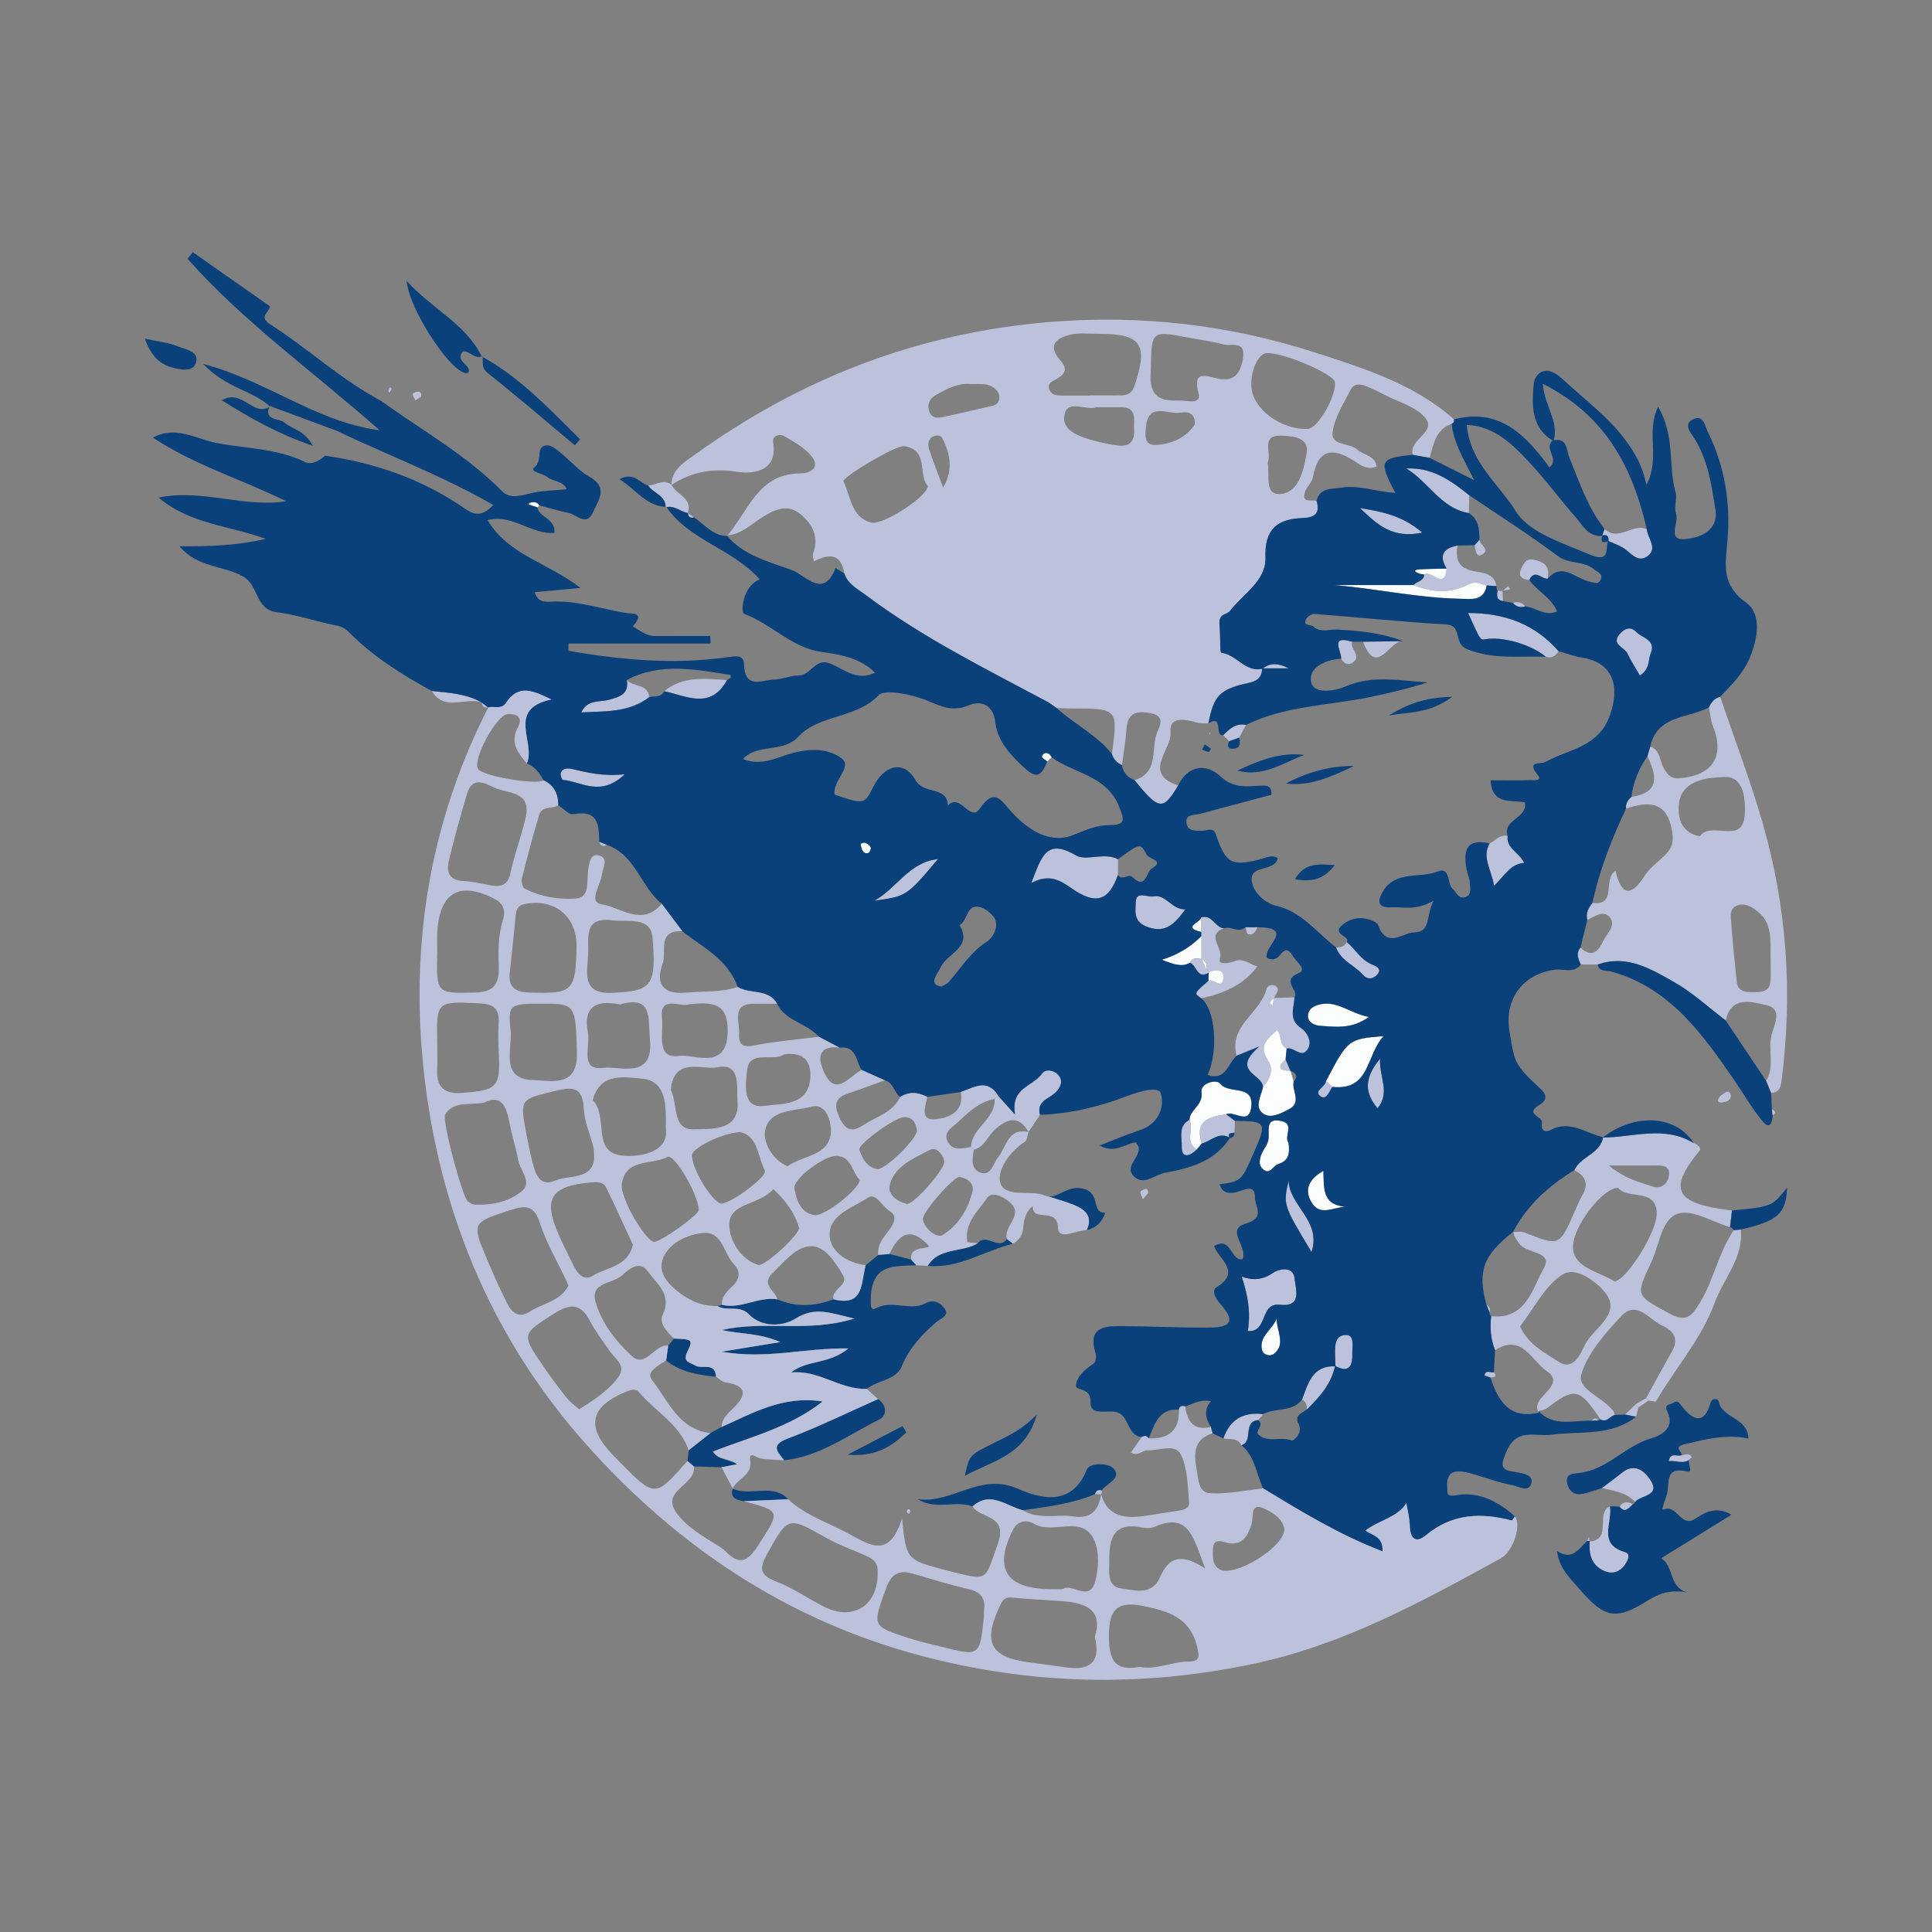 <?xml version="1.0" encoding="utf-8"?>
<!-- Generator: Adobe Illustrator 17.0.0, SVG Export Plug-In . SVG Version: 6.00 Build 0)  -->
<!DOCTYPE svg PUBLIC "-//W3C//DTD SVG 1.1//EN" "http://www.w3.org/Graphics/SVG/1.1/DTD/svg11.dtd">
<svg version="1.1" id="Layer_1" xmlns="http://www.w3.org/2000/svg" xmlns:xlink="http://www.w3.org/1999/xlink" x="0px" y="0px"
	 width="200px" height="200px" viewBox="0 0 200 200" enable-background="new 0 0 200 200" xml:space="preserve">

<rect x="0" y="0" width="200" height="200" fill="#808080" stroke="none"/>

<g>
	<path fill="#BCC2DB" d="M136.29,51.86c0.416,1.315-0.24,1.728-1.434,1.769c-2.6,0.089-3.96,1.119-3.858,4.062
		c0.085,2.453-2.297,3.766-3.647,5.526c-0.363,0.473-1.207,0.225-1.112,1.467c0.169,2.203-0.031,2.864,0.266,2.905
		c1.528,0.211,2.417,2.048,4.187,1.643l-0.038-0.039c-0.001,1.499-1.407,1.463-2.214,1.693c-2.17,0.619-2.808,1.196-3.346,4
		c-0.373-0.02-0.765,0.027-1.117-0.072c-1.224-0.344-2.965-0.749-2.805,0.98c0.167,1.812-2.994,4.275,0.794,5.521
		c-1.562,2.624-1.988,2.572-4.514-0.548c2.402-0.748,1.766-2.995,2.232-4.662c0.223-0.797,1.232-1.996-0.755-2.31
		c-1.556-0.246-2.219,0.211-2.326,1.751c-0.085,1.227-0.301,2.444-0.459,3.666c-0.503-0.245-0.88-0.604-1.036-1.16
		c0.629-4.712,0.629-4.711-4.304-4.712c-0.474,0-0.948-0.03-1.421-0.046c0,0-0.036-0.019-0.035-0.019
		c-0.261-0.184-0.522-0.368-0.782-0.552c-6.474-3.463-13.072-6.716-18.974-11.149c-0.823-0.618-1.82-1.103-2.178-2.198
		c-0.35-2.056-1.54-2.111-3.165-1.263c-0.033-0.292-0.162-0.593-0.078-0.813c0.706-1.858-0.241-3.3-1.527-4.237
		c-1.385-1.009-2.914-0.068-4.14,0.758c-1.038,0.699-1.953,1.541-3.285,1.596c0,0,0.034,0.074,0.034,0.074
		c2.209-2.54,3.195-6.474,7.619-6.487c0.963-0.003,2.128-0.573,1.103-1.818c-0.699-0.85-1.763-1.433-2.738-2.009
		c-0.552-0.326-1.319-0.094-1.199,0.639c0.51,3.112-2.297,3.242-3.624,3.037c-2.609-0.403-4.771-0.051-6.887,1.341l-0.014-0.014
		c0.022-1.602,1.324-2.323,2.355-3.067c11.043-7.966,23.232-12.691,36.932-13.791c9.437-0.758,18.573,0.33,27.44,3.203
		c4.997,1.619,10.179,3.239,14.281,6.888c0.048,0.224-0.035,0.377-0.248,0.46c-1.659,0.592-1.865,2.126-2.285,3.522
		c-0.579-0.104-1.157-0.209-1.736-0.313c-0.489-1.625,2.647-2.342,1.21-3.925c-0.968-1.067-2.625-1.514-3.984-2.218
		c-0.681-0.352-1.375-0.682-2.081-0.979c-0.573-0.241-1.257-0.242-1.546,0.325c-0.736,1.443-1.689,2.905-1.9,4.449
		c-0.197,1.442,1.763,1.077,2.548,1.805c0.641,0.595,1.834,0.583,2.016,1.758c-1.017,0.425-1.751-0.214-2.423-0.637
		c-2.305-1.45-3.682-1.036-4.184,1.761c-0.094,0.526-0.641,0.956-0.81,1.485C134.697,52.149,135.765,51.693,136.29,51.86z
		 M112.793,40.954c0-0.007,0-0.014,0-0.022c1.051,0,2.101,0.007,3.152-0.003c0.704-0.007,1.226-0.158,1.502-0.986
		c1.442-4.319,0.717-5.398-3.737-5.383c-0.955,0.003-1.943-0.125-2.857,0.075c-1.386,0.304-2.484,1.065-1.168,2.561
		c0.812,0.923,0.706,1.429-0.246,2c-0.461,0.277-1.152,0.477-0.764,1.238c0.242,0.474,0.766,0.515,1.252,0.518
		C110.882,40.958,111.838,40.954,112.793,40.954z M131.132,36.558c-0.893,0.054-1.691,1.81-1.588,3.495
		c0.14,2.29,3.089,4.473,5.87,4.344c0.999-0.046,2.938-3.411,2.781-4.826C138.1,38.716,132.801,36.456,131.132,36.558z
		 M119.143,37.82c0,0.671-0.113,1.365,0.021,2.008c0.376,1.803,1.903,1.615,3.204,1.64c0.641,0.013,1.999,0.415,1.705-0.745
		c-0.58-2.286,0.51-1.883,1.887-1.558c1.611,0.38,2.388-0.265,2.695-1.972c0.366-2.037-1.167-1.314-1.959-1.531
		c-1.282-0.351-2.619-0.5-3.929-0.754C119.297,34.237,119.201,34.31,119.143,37.82z M96.045,50.298
		c-1.046-1.11,0.146-3.727-2.453-4.114c-0.834-0.124-6.467,3.244-6.276,3.643c0.745,1.556,0.797,3.704,2.835,4.26
		C91.399,54.426,96.073,51.363,96.045,50.298z M113.483,42.153c-0.936,0.434-3.095-0.974-3.314,0.953
		c-0.184,1.615,1.837,2.183,3.339,2.578c0.733,0.193,1.483,0.343,2.235,0.436c1.253,0.155,1.74-0.507,1.66-1.694
		c-0.067-0.986,0.346-2.258-1.351-2.273C115.288,42.147,114.523,42.153,113.483,42.153z M131.22,47.916
		c0.269,1.194-0.404,3.351,1.33,3.223c1.948-0.144,2.417-2.546,2.71-4.215c0.305-1.744-1.614-1.779-2.652-1.823
		C130.454,45.011,131.688,46.915,131.22,47.916z M100.396,39.754c-1.166-0.108-2.368,0.459-3.535,1.154
		c-0.672,0.4-0.906,0.972-0.658,1.7c0.243,0.713,0.864,0.677,1.427,0.558c1.675-0.355,3.341-0.756,5.011-1.132
		c0.397-0.089,0.715-0.255,0.794-0.693c0.097-0.538-0.167-0.921-0.574-1.214C102.186,39.641,101.398,39.778,100.396,39.754z
		 M123.681,43.946c0.069-1.319-0.843-1.329-1.543-1.223c-1.273,0.193-3.273-1.116-3.508,1.469c-0.072,0.796-0.244,1.947,1.06,1.866
		C121.324,45.957,122.777,45.312,123.681,43.946z M97.64,50.464c0.917-1.574,0.796-3.016,0.213-4.452
		c-0.223-0.549-0.415-1.137-1.156-0.865c-0.674,0.248-0.665,0.916-0.494,1.441C96.628,47.897,97.154,49.174,97.64,50.464z"/>
	<path fill="#BCC2DB" d="M170.542,78.288c0.097-0.333,0.194-0.667,0.292-1c1.109,0.383,0.948,1.565,1.448,2.332
		c0.387,0.592,0.697,1.016,1.549,0.947c3.456-0.28,4.746-2.257,3.492-5.41c-0.239-0.602-0.28-1.283-0.413-1.927
		c0.227-0.535,0.57-0.947,1.16-1.098c1.467,4.316,3.1,8.584,4.368,12.958c2.558,8.827,3.174,17.834,1.966,26.957
		c-0.088,0.665-0.367,1.061-1.059,1.105c-0.171-0.419-0.342-0.837-0.513-1.256c0.902-1.501,0.165-3.194,0.562-4.765
		c0.281-1.11,1.207-2.696-0.578-3.091c-1.466-0.324-3.589-0.995-4.174,1.592c-1.772-1.341-3.43-2.885-5.346-3.973
		c-2.401-1.363-4.897-2.879-7.909-1.811c-0.579,0-1.159-0.001-1.738-0.001c-0.274-0.577-0.537-1.154-0.036-1.748
		c1.167,1.1,1.865,0.377,2.353-0.683c0.365-0.793,1.411-1.62,0.656-2.49c-0.643-0.741-1.561-0.053-2.311,0.312
		c-0.165-0.689,0.115-1.244,0.529-1.758c2.612,0.283,1.026-2.392,2.394-3.34c0.657,2.749,1.684,2.6,3.024,0.514
		c0.503-0.782,1.308-1.375,1.999-2.03c0.715-0.677,1.034-1.278,0.858-2.448c-0.49-3.25-2.367-3.258-4.788-2.471
		c-0.062-0.517,0.192-0.889,0.555-1.211C171.873,82.055,171.503,80.288,170.542,78.288z M175.958,86.573
		c1.157-1.657,4.425,0.927,4.653-2.168c0.101-1.372,0.034-4.06-2.082-3.976c-1.617,0.064-4.294,0.235-4.695,2.575
		C173.648,84.097,173.725,86.163,175.958,86.573z M183.296,99.603c-0.053-2.103,0.258-3.915-1.274-5.187
		c-0.575-0.478-1.287-0.959-2.084-0.719c-0.991,0.298-0.76,1.242-0.713,1.946c0.131,1.984,0.371,3.961,0.559,5.941
		c0.1,1.049,0.847,1.127,1.652,1.121c0.88-0.006,1.798,0.012,1.853-1.221C183.324,100.722,183.296,99.958,183.296,99.603z"/>
	<path fill="#BCC2DB" d="M159.259,146.072c0,0,0.027,0.178,0.026,0.178c-0.274-0.461-0.185-0.89,0.103-1.31
		c0.635-0.925,2.317-1.93,0.75-2.985c-1.562-1.051-2.592-3.982-5.366-2.181c-0.456-1.14-0.547-2.321-0.4-3.529
		c3.616,0.395,4.249-2.863,5.428-4.935c1.048-1.839-1.842-1.486-2.536-2.593c-0.251-0.4-0.581-0.717-0.587-1.22
		c0,0-0.043,0.047-0.043,0.047c0.379,0.003,0.8-0.103,1.129,0.027c3.664,1.45,3.658,1.459,5.208-2.063
		c0.268-0.61,0.517-1.235,0.848-1.811c0.683-1.19,0.28-1.98-0.842-2.554c0.65-1.44,2.673-1.681,2.984-3.416
		c0,0-0.052,0.031-0.052,0.031c3.154-0.009,6.388-1.288,9.426,0.583c0.406,0.11,0.817,0.523,0.61,0.772
		c-3.5,4.224-2.25,5.471,3.066,6.168c0.094,0.012,0.189,0.018,0.284,0.027c-0.068,0.577-0.136,1.154-0.205,1.731
		c-1.821-0.537-3.903-1.88-5.395-1.398c-1.712,0.553-1.914,3.226-2.743,4.997c-1.662,3.547-1.628,3.425,1.774,5.294
		c1.712,0.94,2.299,0.501,3.239-1.055c1.453-2.404,1.932-5.217,3.517-7.525c0.242-0.026,0.484-0.051,0.725-0.077
		c0.295,2.961-1.804,5.092-2.721,7.626c-1.351,3.732-4.083,6.733-6.045,10.154c-0.055,0.096-0.514-0.04-0.785-0.067
		c-0.079-0.087-0.159-0.173-0.24-0.259c0.875-1.59,1.724-3.195,2.633-4.766c0.779-1.346,0.258-2.166-0.992-2.739
		c-1.357-0.623-2.621-2.683-4.221-0.976c-1.683,1.795-3.511,3.837-4.153,6.091c-0.433,1.519,2.426,2.35,3.411,3.858
		c0.049,0.074,0.04,0.186,0.058,0.28c-0.497,0.138-0.823,0.828-1.478,0.456c-2.198-3.268-2.65-3.352-5.615-1.1
		C159.851,145.991,159.529,145.996,159.259,146.072z M167.53,122.987c-1.491-0.195-4.981,4.208-4.679,6.386
		c0.266,1.916,2.682,2.275,4.186,3.223c0.858,0.541,4.65-5.015,4.467-7.193C171.303,123.014,168.486,124.181,167.53,122.987z
		 M157.364,137.296c0.816,1.897,2.545,2.729,3.989,3.673c1.504,0.983,2.252-0.795,2.697-1.714c0.845-1.745,3.662-3.076,2.301-5.185
		c-0.765-1.186-3.148-3.021-4.543-2.164C159.933,133.059,158.811,135.44,157.364,137.296z M166.538,120.65
		c1.749,1.409,3.164,1.715,4.503,2.16c0.846,0.281,1.55-0.141,1.71-1.023c0.208-1.146-0.648-1.146-1.449-1.14
		C169.917,120.657,168.531,120.65,166.538,120.65z"/>
	<path fill="#0B417B" d="M166.644,155.936c0.339,0.006,0.677,0.013,1.016,0.019c0.596,0.749,0.953,0.091,1.367-0.232
		c0.134-0.031,0.213-0.115,0.239-0.249c0.572-0.749,2.704-0.582,1.538-2.312c-0.633-0.939-1.641-1.723-2.917-0.676
		c-0.662,0.544-1.363,1.041-2.046,1.559c-0.633,0.195-1.259,0.423-1.902,0.578c-0.908,0.219-1.522-0.192-1.7-1.072
		c-0.205-1.013,0.594-0.994,1.263-1.073c2.892-0.34,4.752-2.819,7.467-3.597c1.159-0.332,2.399-1.149,1.639-2.735
		c-0.393-0.821,0.242-0.687,0.543-0.893c0.502-0.345,0.621-0.102,0.984,0.36c1.089,1.385,2.276,1.966,2.947-0.416
		c0.148-0.526,0.785-0.376,0.818-0.182c0.317,1.839,3.036,1.67,3.096,3.912c-2.305-0.506-4.438,0.069-6.615,0.582
		c-1.257,0.296-0.163,0.789-0.303,1.143c-0.419,0.202-1.161-0.35-1.31,0.582c0.819-0.068,1.682,0.432,2.364-0.36
		c-0.82,0.259,0.424,1.669-0.569,1.439c-2.189-0.505-1.741,1.147-1.954,2.153c-0.133,0.63-0.714,1.935-0.395,1.802
		c1.452-0.604,1.742,2.003,3.349,0.91c0.854-0.58,2.129-1.315,3.682-0.373c-2.459,1.522-4.778,2.957-7.283,4.508
		c1.364,0.831,0.745,2.934,2.681,3.537c-1.59-0.3-2.752,0.017-4.05,0.828c-3.307,2.067-4.461,1.891-7.113-1.212
		c-0.87-1.018-2.058-2.047-2.304-3.903c1.607,1.036,2.264-0.254,3.136-1.063c0,0,0.219,0.014,0.219,0.014s0.037,0.07,0.037,0.07
		c-0.087,1.326,0.202,2.488,1.556,3.048c0.911,0.377,1.692-0.011,2.164-0.785c0.148-0.243,0.588-0.965-0.08-1.161
		C165.333,159.844,166.959,157.581,166.644,155.936z"/>
	<path fill="#0B417B" d="M182.833,111.898c0.171,0.419,0.342,0.837,0.513,1.256c0.026,0.559,0.052,1.118,0.078,1.677
		c0.03,0.213,0.06,0.426,0.089,0.64c-0.068,0.762-0.288,1.537-1.083,0.573c-1.09-1.321-1.971-2.882-2.906-4.234
		c-3.257-4.714-6.673-9.591-12.758-11.239c-0.498-0.135-1.206,0.062-1.378-0.721c3.013-1.068,5.509,0.449,7.909,1.811
		c1.916,1.088,3.574,2.631,5.346,3.973C180.04,107.722,181.436,109.81,182.833,111.898z"/>
	<path fill="#0B417B" d="M49.935,36.846c-0.79,0.437-1.348-0.595-2.035-0.462c-0.846,1.112,0.949,1.339,0.577,2.196
		c-1.322,0.654-6.04-6.188-6.397-9.519c2.598,2.894,6.109,4.423,7.793,7.847L49.935,36.846z"/>
	<path fill="#0B417B" d="M49.874,36.907c4.014,2.183,7.011,5.472,10.184,8.57c-0.183,0.208-0.367,0.415-0.55,0.623
		c-2.999-2.506-5.962-5.058-9.025-7.484c-0.721-0.571-0.421-1.169-0.548-1.77C49.935,36.846,49.874,36.907,49.874,36.907z"/>
	<path fill="#0B417B" d="M180.207,127.275c-0.242,0.026-0.484,0.051-0.726,0.077c-0.08-0.167-0.211-0.271-0.391-0.313
		c0.068-0.577,0.137-1.154,0.205-1.731c4.119-0.398,4.119-0.398,5.697-2.341C184.917,125.615,184.012,126.429,180.207,127.275z"/>
	<path fill="#0B417B" d="M175.334,118.34c-3.038-1.871-6.271-0.592-9.426-0.583C169.275,115.176,173.521,115.439,175.334,118.34z"/>
	<path fill="#0B417B" d="M27.91,42.021c-0.661,1.561,0.996,1.25,1.539,1.724c0.795,0.694,2.09,0.785,2.928,2.406
		c-3.584-1.229-6.385-2.812-9.41-4.71c2.139-1.263,3.253,1.81,4.984,0.632C27.95,42.071,27.91,42.021,27.91,42.021z"/>
	<path fill="#BCC2DB" d="M166.644,155.936c0.316,1.645-1.31,3.908,1.564,4.749c0.669,0.196,0.228,0.918,0.08,1.161
		c-0.472,0.774-1.252,1.162-2.164,0.785c-1.354-0.56-1.643-1.722-1.556-3.048C166.949,159.329,165.114,156.675,166.644,155.936z"/>
	<path fill="#BCC2DB" d="M165.84,154.045c0.683-0.518,1.384-1.016,2.046-1.559c1.276-1.047,2.284-0.264,2.917,0.676
		c1.166,1.73-0.966,1.563-1.538,2.312C168.341,154.476,167.058,154.339,165.84,154.045z"/>
	<path fill="#0B417B" d="M15,35.057c1.357,0.301,2.462,0.402,3.441,0.808c0.789,0.327,2.269,0.517,1.83,1.747
		c-0.348,0.974-1.75,0.622-2.548,0.403C16.473,37.672,15.568,36.715,15,35.057z"/>
	<path fill="#0B417B" d="M68.977,52.472c-2.072-0.073-3.09-1.735-4.847-2.869c1.559-0.797,2.125,0.454,2.987,0.664
		c0.535,0.805,1.826,1.008,1.802,2.259L68.977,52.472z"/>
	<path fill="#BCC2DB" d="M68.919,52.526c0.024-1.251-1.267-1.454-1.802-2.259c0.798-0.037,1.572-0.732,2.394-0.085
		c0,0,0.014,0.013,0.014,0.013c0.478,1.021,2.183,1.331,1.686,2.915C70.432,52.974,69.798,52.272,68.919,52.526z"/>
	<path fill="#BCC2DB" d="M44.704,71.534c1.769,0.179,3.557,0.272,5.158,1.182C48.187,72.127,46.013,73.716,44.704,71.534z"/>
	<path fill="#BCC2DB" d="M175.131,150.872c-0.682,0.792-1.545,0.291-2.364,0.36c0.148-0.932,0.891-0.38,1.31-0.582
		C174.448,150.632,174.881,150.318,175.131,150.872z"/>
	<path fill="#BCC2DB" d="M43.59,41.065c-0.155,0.103-0.365,0.243-0.575,0.382c-0.113-0.209-0.259-0.41-0.315-0.633
		c-0.013-0.052,0.274-0.236,0.437-0.262C43.418,40.51,43.683,40.575,43.59,41.065z"/>
	<path fill="#BCC2DB" d="M169.026,155.723c-0.414,0.323-0.771,0.981-1.367,0.232C168.037,155.419,168.507,155.424,169.026,155.723z"
		/>
	<path fill="#BCC2DB" d="M179.192,113.461c-0.067,0.509-0.46,0.573-0.825,0.657c-0.292,0.067-0.636-0.026-0.492-0.35
		c0.133-0.301,0.492-0.547,0.807-0.709C179.056,112.866,179.123,113.215,179.192,113.461z"/>
	<path fill="#BCC2DB" d="M169.369,146.66c-0.379-0.075-0.759-0.15-1.138-0.225c0.362-0.357,0.724-0.714,1.086-1.071
		c0.099,0.111,0.194,0.226,0.286,0.344C169.525,146.026,169.447,146.343,169.369,146.66z"/>
	<path fill="#BCC2DB" d="M40.538,40.253c-0.065,0.13-0.13,0.261-0.195,0.391c-0.054-0.059-0.164-0.135-0.153-0.175
		c0.04-0.14,0.123-0.267,0.189-0.399C40.432,40.131,40.485,40.192,40.538,40.253z"/>
	<path fill="#BCC2DB" d="M170.655,144.989c-0.352,0.239-0.703,0.478-1.054,0.718c-0.09-0.117-0.185-0.231-0.284-0.342
		c0.366-0.211,0.732-0.423,1.098-0.635C170.496,144.815,170.576,144.902,170.655,144.989z"/>
	<path fill="#BCC2DB" d="M49.876,72.737c0.211,0.161,0.423,0.321,0.634,0.481C50.108,73.309,49.914,73.126,49.876,72.737z"/>
	<path fill="#BCC2DB" d="M183.512,115.471c-0.03-0.213-0.06-0.426-0.089-0.64C183.787,114.998,183.888,115.201,183.512,115.471z"/>
	<path fill="#BCC2DB" d="M164.531,159.512c0,0-0.219-0.014-0.219-0.014c0.058-0.14,0.116-0.281,0.174-0.422
		C164.501,159.222,164.516,159.367,164.531,159.512z"/>
	<path fill="#BCC2DB" d="M128.003,109.29c-0.834-3.154,2.559-4.445,3.128-7c0.06-0.267,0.857-0.569,1.138,0.036
		c0.104,0.224-0.241,0.655-0.381,0.992c-0.206,0.232-0.741,0.41-0.126,0.775c0.035-0.264,0.069-0.528,0.104-0.791
		c0.713-0.018,1.425-0.035,2.138-0.053c-0.036,1.123-0.683,2.287,0.741,3.219c0.456,0.299,1.258,1.414,0.53,2.274
		c-0.65,0.767-1.35-0.402-2.081-0.191c-0.803-0.381-0.462-1.381-1.001-1.897c-0.93,0.835-1.952,1.57-0.958,3.056
		c0.673,1.006,0.253,1.991-0.498,2.836c-0.007-1.381-3.392-1.604-0.379-4.207C128.947,108.909,128.475,109.1,128.003,109.29z"/>
	<path fill="#BCC2DB" d="M115.728,90.573c-0.956,2.722-2.317,3.127-4.836,1.359c-1.144-0.803-2.265-1.504-4.135-0.526
		c1.052-2.631,1.488-4.712,4.641-2.847c1.022,0.604,2.909-0.362,4.341,0.387C115.736,89.488,115.732,90.03,115.728,90.573z"/>
	<path fill="#BCC2DB" d="M107.667,115.406c-0.399,0.588-0.798,1.176-1.198,1.764c0,0,0.008,0.005,0.008,0.005
		c-1.007-1.714-2.127-1.415-3.43-0.296c-0.787,0.675-1.09,1.848-2.233,2.135c-0.096-0.093-0.191-0.186-0.284-0.278
		c0.058-2.019,2.544-2.859,2.418-4.969c0.119-0.119,0.244-0.232,0.376-0.338c0.436,0.481,0.871,0.962,1.762,1.947
		c-0.51-2.813,1.869-2.897,2.797-4.243c0.374-0.543,1.315-0.342,1.755,0.242c0.495,0.656,0.015,1.377-0.428,1.776
		C108.491,113.799,107.282,114.023,107.667,115.406z"/>
	<path fill="#FCFDFD" d="M130.737,112.546c0.751-0.845,1.171-1.83,0.498-2.836c-0.994-1.486,0.028-2.221,0.958-3.056
		c0.54,0.517,0.199,1.516,1.001,1.897c-0.036,0.369-0.073,0.738-0.109,1.107c-0.925,0.843-0.627,1.181,0.488,1.181
		c0,0,0.021,0.015,0.021,0.015c0.108,0.374,0.217,0.747,0.325,1.121c-0.217,0.936,0.858,2.119-0.442,2.823
		c-0.825,0.447-1.906,1.035-2.689,0.499C129.796,114.62,130.551,113.485,130.737,112.546z"/>
	<path fill="#FCFDFD" d="M123.139,115.928c0.035-1.091,1.436-1.482,1.241-2.871c-0.133-0.945,1.561-1.366,1.925-0.891
		c0.895,1.168,3.457,0.023,3.241,2.35c-0.193,2.081-1.782,0.412-2.615,0.836c-1.72,0.274-3.32,0.649-2.513,3.024
		c-0.176,0.211-0.351,0.421-0.527,0.632C122.621,118.229,123.583,116.907,123.139,115.928z"/>
	<path fill="#BCC2DB" d="M129.166,137.791c0.326-1.886,0.031-3.663-0.623-5.629c1.174,0.409,2.174,0.345,3.238-0.392
		c0.567-0.393,2.147-0.796,2.248,0.66c0.064,0.933,0.834,2.904-1.521,2.638C130.347,134.824,131.32,137.935,129.166,137.791z"/>
	<path fill="#BCC2DB" d="M126.699,96.095c-1.938,0.725,0,2.048-0.409,3.131c-0.263,0.696,0.91,0.499,1.528,0.268
		c0.929-0.347,1.6,0.365,2.339,0.544c-1.442,1.968-3.525,2.815-5.81,3.298c-0.763-0.502-0.763-0.502,0.746-1.801
		c0.492-0.337,1.432,1.018,1.551-0.285c0.088-0.966-0.771-0.87-1.466-0.65c-0.106-0.077-0.203-0.165-0.289-0.264
		c0.108-0.489-0.079-0.835-0.513-1.061c0,0-0.006-0.007-0.006-0.007c-0.002-0.786-0.005-1.572-0.007-2.357
		c-0.032-0.144-0.034-0.289-0.006-0.434c-0.005-0.5-0.011-1-0.016-1.5C125.481,94.604,125.766,96.032,126.699,96.095z"/>
	<path fill="#FCFDFD" d="M137.258,111.932c2.296-4.371,2.296-4.371,5.976-4.679c-1.86,2.009-1.355,5.685-5.306,5.262
		C137.704,112.32,137.481,112.126,137.258,111.932z"/>
	<path fill="#BCC2DB" d="M161.344,67.416c-0.294,0.521-0.721,0.738-1.315,0.576c-1.554-1.289-4.51-2.139-6.3-1.811
		c-0.483,0.088-0.483,0.088-1.751-2.722C155.801,63.46,158.895,64.619,161.344,67.416z"/>
	<path fill="#BCC2DB" d="M150.877,56.472c-0.2,1.309-0.021,2.272,1.576,2.63c0.916,0.205,2.226,0.147,2.457,1.568
		c-0.336-0.021-0.673-0.042-1.009-0.064c-0.614-0.078-1.094-0.529-1.869-0.116c-1.838,0.98-3.796,0.857-5.712,0.074
		c0.336-0.399,1.081-0.385,1.106-1.097c0.684-0.556,2.106,1.711,2.329-0.608C148.917,57.495,149.419,56.759,150.877,56.472z"/>
	<path fill="#FCFDFD" d="M146.321,60.565c1.916,0.782,3.874,0.906,5.712-0.074c0.775-0.413,1.255,0.038,1.869,0.116
		c-0.272,1.663-1.636,1.396-2.689,1.379c-4.385-0.072-8.703-1.054-13.118-1.42C140.837,60.565,143.579,60.565,146.321,60.565z"/>
	<path fill="#BCC2DB" d="M97.094,88.935c-3.241,3.838-3.241,3.838-6.56,4.303C92.826,91.944,94.158,89.227,97.094,88.935z"/>
	<path fill="#BCC2DB" d="M122.71,94.137c-1.144,1.566-2.15,2.583-4.122,1.738c-1.322-0.567-1.022-1.692-1.01-2.503
		c0.018-1.186,1.213-0.46,1.831-0.58C120.703,92.541,121.27,94.171,122.71,94.137z"/>
	<path fill="#BCC2DB" d="M152.095,51.267c-0.012,0.616-0.025,1.233-0.038,1.849c-2.914-0.502-4.175-3.248-6.479-4.616
		C148.261,48.353,150.203,49.753,152.095,51.267z"/>
	<path fill="#FCFDFD" d="M133.38,118.292c0.149,1.043,0.078,1.861-1.055,2.212c-0.553,0.171-0.903,1.249-1.651,0.467
		c-0.436-0.456-0.263-1.092-0.02-1.635c0.195-0.435,0.543-0.827,0.637-1.278c0.187-0.897-0.45-2.42,1.382-2.008
		C134.044,116.358,132.881,117.631,133.38,118.292z"/>
	<path fill="#BCC2DB" d="M133.394,122.222c0.074,2.628,3.434,4.139,2.374,7.386C132.828,124.731,132.828,124.731,133.394,122.222z"
		/>
	<path fill="#BCC2DB" d="M169.763,69.933c-0.485-0.847-0.944-1.547-1.299-2.297c-0.309-0.654-1.739-0.927-0.78-2.018
		c0.453-0.515,1.063-0.848,1.699-0.197c0.639,0.653,2.089,0.813,1.492,2.236C170.594,68.328,170.844,69.202,169.763,69.933z"/>
	<path fill="#BCC2DB" d="M64.884,70.392c0.655,0.75,2.18,0.36,2.326,1.777c-2.082,1.597-4.519,1.456-7.036,1.577
		c0.656-1.382,1.907-1.036,2.849-1.3C64.151,72.129,65.128,71.869,64.884,70.392z"/>
	<path fill="#BCC2DB" d="M68.757,71.552c1.953-1.592,4.236-1.313,6.498-1.148C73.569,73.501,71.079,72.049,68.757,71.552z"/>
	<path fill="#FCFDFD" d="M141.712,105.275c-1.827,1.311-3.492,1.01-5.088,0.914c-0.463-0.028-1.211-0.321-1.226-0.968
		c-0.019-0.782,0.631-1.126,1.329-1.267C138.488,103.601,139.763,104.904,141.712,105.275z"/>
	<path fill="#BCC2DB" d="M154.205,87.311c0.61-0.289,1.06-0.969,1.871-0.766c-0.171,1.275,1.152,1.637,1.704,2.783
		c-1.401,0.098-2.015,1.3-3.111,2.375C154.365,89.957,153.396,88.751,154.205,87.311z"/>
	<path fill="#BCC2DB" d="M166.102,54.76c1.451,1.352,2.913-0.631,4.366,0.016c0.094,0.946,1.181,2.007,0.081,2.802
		c-1.08,0.781-1.788-0.474-2.63-0.929c-0.472-0.255-0.98-0.445-1.472-0.664c0,0,0.057,0.033,0.057,0.033
		c0.054-0.461-0.108-0.702-0.609-0.599c0,0-0.047,0.075-0.047,0.075C165.933,55.248,166.018,55.004,166.102,54.76z"/>
	<path fill="#BCC2DB" d="M147.237,55.137c-3.022,0.641-4.6-0.749-6.445-2.538C143.228,52.988,145.21,53.415,147.237,55.137z"/>
	<path fill="#FCFDFD" d="M136.995,121.203c0.079,1.744-0.175,3.505,2.256,3.715c-1.322,0.099-2.655,1.004-3.499-0.479
		C135.039,123.186,135.407,122.116,136.995,121.203z"/>
	<path fill="#BCC2DB" d="M64.67,80.152c-2.517,2.4-4.474,0.75-6.387,0.584c-0.108-0.009-0.31-0.524-0.237-0.714
		c0.211-0.549,0.769-0.507,1.206-0.408C60.814,79.969,62.36,80.397,64.67,80.152z"/>
	<path fill="#BCC2DB" d="M124.417,118.375c-0.807-2.375,0.793-2.75,2.513-3.024c0.302,0.227,0.605,0.454,0.908,0.681
		c-0.016,0.403-0.033,0.807-0.049,1.21c-0.269,0.091-0.778-0.038-0.506,0.551c0,0,0.056-0.006,0.056-0.006
		C126.187,117.105,125.381,118.135,124.417,118.375z"/>
	<path fill="#BCC2DB" d="M142.86,109.596c-0.084,2.006,1.092,3.464-0.254,5.136C141.274,113.127,141.17,111.681,142.86,109.596z"/>
	<path fill="#BCC2DB" d="M135.299,145.905c-0.029-0.409-0.071-0.812-0.513-1.012c0.635-1.672,1.06-3.556,3.464-3.454l-0.043-0.05
		C137.817,143.268,136.609,144.62,135.299,145.905z"/>
	<path fill="#BCC2DB" d="M138.313,98.083c0.455-0.015,0.883-0.083,1.099-0.564c0.882,0.71,1.411,1.796,2.52,2.278
		c0.452,0.196,1.258,0.476,0.579,1.157c-0.25,0.251-0.833,0.625-1.446-0.066C140.203,99.916,138.8,99.454,138.313,98.083z"/>
	<path fill="#BCC2DB" d="M138.25,141.44c-0.013-0.375-0.025-0.749-0.038-1.124c-0.035-0.952-0.041-2.142,1.147-2.119
		c0.901,0.017,0.618,1.196,0.635,1.883c0.029,1.204-0.255,2.154-1.786,1.31C138.207,141.39,138.25,141.44,138.25,141.44z"/>
	<path fill="#BCC2DB" d="M130.766,146.39c-0.17,0.208-0.341,0.416-0.511,0.625c-1.66,0.143-0.451,2.215-1.749,2.601
		c-0.39-0.836-1.206-0.559-1.858-0.712C127.324,146.924,128.732,146.145,130.766,146.39z"/>
	<path fill="#FCFDFD" d="M132.169,136.476c-0.061,1.249,1.002,2.648-0.293,3.677c-0.352,0.28-1.07,0.148-1.216-0.355
		C130.249,138.377,131.722,137.658,132.169,136.476z"/>
	<path fill="#FCFDFD" d="M124.363,96.911c0.002,0.786,0.005,1.572,0.007,2.357c-0.449-0.035-0.947-0.216-1.176,0.398
		c-0.802,0.434-1.532,0.246-2.921-0.31C122.215,98.73,123.345,97.897,124.363,96.911z"/>
	<path fill="#BCC2DB" d="M145.246,66.375c-1.385-0.156-2.713,3.816-4.147,0.057C142.482,66.412,143.864,66.393,145.246,66.375z"/>
	<path fill="#BCC2DB" d="M158.313,60.041c-1.161-0.109-1.147-0.715-0.652-1.531c0.296-0.488,0.479-0.735,1.268-0.538
		c1.215,0.304,1.476,0.878,1.284,1.937C159.58,59.966,158.866,58.855,158.313,60.041z"/>
	<path fill="#BCC2DB" d="M139.985,66.438c-0.277,0.718,0.901,1.342,0.195,2.026c-0.448,0.435-1.004,0.355-1.344-0.273
		C138.892,67.392,137.589,65.703,139.985,66.438z"/>
	<path fill="#BCC2DB" d="M123.139,115.928c0.445,0.979-0.517,2.301,0.751,3.079c-0.71,0.689-1.593,0.98-1.548-0.332
		C122.371,117.811,121.93,116.547,123.139,115.928z"/>
	<path fill="#FCFDFD" d="M149.756,58.86c-0.223,2.32-1.645,0.052-2.329,0.608c-0.185-0.032-0.383-0.032-0.553-0.101
		c-0.702-0.285-0.304-0.409,0.09-0.43C147.893,58.887,148.825,58.882,149.756,58.86z"/>
	<path fill="#FCFDFD" d="M125.178,100.601c0.695-0.22,1.554-0.317,1.466,0.65c-0.119,1.303-1.06-0.052-1.551,0.285
		c0.01-0.28,0.021-0.56,0.03-0.839C125.123,100.698,125.178,100.601,125.178,100.601z"/>
	<path fill="#BCC2DB" d="M128.987,75.045c-0.236,0.437-0.471,0.875-0.707,1.312c-0.343,0.124-0.687,0.248-1.03,0.372
		c-0.211-0.208-0.422-0.416-0.633-0.624C127.28,75.468,127.939,74.824,128.987,75.045z"/>
	<path fill="#BCC2DB" d="M125.178,100.601c0,0-0.056,0.097-0.055,0.096c-1.212,0.723-1.235-0.783-1.929-1.03
		c0.229-0.614,0.727-0.433,1.176-0.398c0,0,0.006,0.007,0.006,0.007c0.171,0.354,0.342,0.708,0.513,1.061
		C124.976,100.436,125.072,100.524,125.178,100.601z"/>
	<path fill="#BCC2DB" d="M153.156,55.868c0.03,0.55,1.25,1.093,0.168,1.585c-0.529,0.241-0.586-0.56-0.671-1.011
		C152.821,56.251,152.988,56.06,153.156,55.868z"/>
	<path fill="#BCC2DB" d="M130.692,69.231c0.691-0.549,1.427-0.691,2.731-0.037c-1.257,0-2.012,0-2.768-0.001
		C130.654,69.192,130.692,69.231,130.692,69.231z"/>
	<path fill="#BCC2DB" d="M133.572,110.84c-1.115-0.001-1.413-0.338-0.488-1.181C133.247,110.052,133.41,110.446,133.572,110.84z"/>
	<path fill="#BCC2DB" d="M137.258,111.932c0.223,0.194,0.447,0.389,0.67,0.583c-0.337,0.469-0.626,1.451-1.268,0.944
		C135.981,112.924,137.202,112.526,137.258,111.932z"/>
	<path fill="#FCFDFD" d="M124.341,94.977c0.005,0.5,0.011,1,0.016,1.5C122.274,95.999,124.319,95.477,124.341,94.977z"/>
	<path fill="#BCC2DB" d="M130.17,95.989c-0.184,0.44-0.427,0.864-0.977,0.716c-0.139-0.037-0.173-0.467-0.255-0.717
		C129.348,95.989,129.759,95.989,130.17,95.989z"/>
	<path fill="#BCC2DB" d="M154.645,142.056c0.393,0.505-0.02,0.5-0.347,0.549c-0.217-0.078-0.628-0.196-0.621-0.23
		C153.805,141.737,154.309,142.15,154.645,142.056z"/>
	<path fill="#FCFDFD" d="M89.092,87.366c-0.025,0.008,0.228-0.165,0.434-0.12c0.235,0.051,0.504,0.258,0.61,0.471
		c0.065,0.132-0.106,0.541-0.244,0.582C89.488,88.418,89.207,88.202,89.092,87.366z"/>
	<path fill="#BCC2DB" d="M156.607,62.411c0.509-0.175,0.936-0.064,1.272,0.365C157.378,62.923,156.95,62.817,156.607,62.411z"/>
	<path fill="#FCFDFD" d="M55.634,52.527c-0.315-0.103-0.629-0.207-0.944-0.31c0.067-0.063,0.125-0.162,0.203-0.182
		c0.368-0.096,0.716-0.087,0.945,0.29C55.77,52.388,55.701,52.457,55.634,52.527z"/>
	<path fill="#BCC2DB" d="M155.023,61.141c0.178,0.037,0.358,0.048,0.539,0.033l-0.023-0.027c0.018,0.358,0.035,0.715,0.053,1.073
		C154.89,62.131,154.948,61.641,155.023,61.141z"/>
	<path fill="#FCFDFD" d="M108.404,78.839c-0.167-0.253-0.798-0.355-0.428-0.758c0.237-0.258,0.705-0.134,0.888,0.311
		C108.711,78.541,108.558,78.69,108.404,78.839z"/>
	<path fill="#BCC2DB" d="M164.762,147.072c0.223-0.25,0.45-0.348,0.691-0.022C165.223,147.057,164.993,147.064,164.762,147.072z"/>
	<path fill="#BCC2DB" d="M153.878,135.064c0.306,0.187,0.456,0.437,0.322,0.801C154.092,135.598,153.985,135.331,153.878,135.064z"
		/>
	<path fill="#FCFDFD" d="M108.564,72.724c0.261,0.184,0.522,0.368,0.782,0.552C109.085,73.092,108.825,72.908,108.564,72.724z"/>
	<path fill="#BCC2DB" d="M62.834,87.469c-0.406,0.211-0.675,0.1-0.803-0.342C62.299,87.241,62.566,87.355,62.834,87.469z"/>
	<path fill="#BCC2DB" d="M71.215,53.112c0.211,0.151,0.422,0.302,0.633,0.452C71.451,53.674,71.255,53.502,71.215,53.112z"/>
	<path fill="#0B417B" d="M94.865,130.983c-2.28,0.104-4.601-0.2-4.718,3.387c-0.03,0.923-0.017,1.351,0.556,1.049
		c1.699-0.896,3.523,0.343,5.109-0.504c0.883-0.471,1.539-0.009,1.921,0.469c0.645,0.809-0.356,1.091-0.808,1.48
		c-1.482,1.275-2.775,2.654-3.546,4.519c-0.64,1.547-2.506,1.474-3.652,2.393c-2.771,0.11-4.99-2.014-7.846-1.688
		c1.652-1.345,3.854-0.799,5.949-2.498c-4.587-0.064-8.498,1.16-13.132,0.338c2.305-0.377,3.963-0.648,6.081-0.994
		c-2.212-0.962-4.182-0.82-6.052-1.249c4.332-1.022,8.843,0.309,13.708-1.184c-2.428-0.559-4.045-1.3-6.125,0.023
		c-1.178,0.749-3.391,0.978-4.802-0.475c-0.966-0.995-2.246-0.256-3.237-0.844c0.155-0.03,0.305-0.075,0.451-0.135
		c1.982,0.495,3.782-0.884,5.748-0.56c1.938,0.826,3.874,0.742,5.809-0.01c3.213,0.818,2.84-1.765,3.339-3.521
		c0.43-0.355,0.86-0.711,1.29-1.066c0.387-0.034,0.775-0.069,1.163-0.103c0.752,0.194,1.505,0.388,2.257,0.582
		C94.506,130.59,94.685,130.787,94.865,130.983z"/>
	<path fill="#0B417B" d="M100.682,155.942c-1.832-0.656-3.848,0.426-5.682-0.757c3.529,0.533,6.412-2.785,10.33-1.087
		c2.326,1.008,5.604,1.967,7.187-1.993c0.271-0.678,2.297-0.74,2.844,0.014c0.706,0.974-0.809,1.455-1.329,2.172
		c-0.355-0.106-0.562,0.049-0.668,0.38c-2.388,1.016-4.942,1.29-7.473,1.671C104.176,155.925,102.556,154.282,100.682,155.942z"/>
	<path fill="#0B417B" d="M73.543,148.355c0.384-0.21,0.768-0.42,1.152-0.629c3.229-1.437,6.346-3.294,10.468-2.644
		c-3.477,2.733-7.496,3.659-11.361,5.19c0.579,0.898,1.65,0.701,2.517,1.307c-0.638,0.12-1.134,0.214-1.63,0.308
		c-0.951-0.027-1.903-0.054-2.854-0.08c-0.223-0.188-0.446-0.376-0.669-0.564c0.042-0.37,0.084-0.741,0.126-1.111
		C72.042,149.539,72.793,148.947,73.543,148.355z"/>
	<path fill="#0B417B" d="M90.895,144.835c0.952,0.644,0.926,1.716,0.151,2.099c-3.211,1.587-6.155,3.846-9.881,4.235
		c-0.654-0.871-1.465-1.556,0.371-2.247C84.718,147.727,87.781,146.215,90.895,144.835z"/>
	<path fill="#0B417B" d="M107.802,123.636c1.425,0.871,2.36-0.9,4.115-0.629c2.172,0.335,0.947,2.612,2.5,2.529
		c-0.304,0.966-0.946,1.573-1.931,1.815c0.672-1.397-0.126-2.134-1.266-2.594C110.111,124.308,108.944,124.003,107.802,123.636z"/>
	<path fill="#0B417B" d="M74.123,142.526c-1.842-0.195-3.657-0.474-5.166-1.688c0.073-0.512,0.147-1.025,0.22-1.537
		c0.197-0.244,0.395-0.488,0.592-0.732c1.937,0.074,1.996,0.102,1.36,1.42c-0.492,1.019,0.342,1.061,0.841,1.369
		C72.665,141.788,74.045,140.952,74.123,142.526z"/>
	<path fill="#0B417B" d="M101.221,128.699c0.865-1.119,2.168,0.793,3.017-0.437c0.212,0.164,0.424,0.329,0.636,0.493
		c-2.964,0.699-5.618,2.597-8.842,2.29C97.229,129.088,99.589,129.698,101.221,128.699z"/>
	<path fill="#0B417B" d="M76.983,155.404c-0.71-0.144-1.436-0.274-1.132-1.3c1.824,0.854,4.094-0.625,5.75,1.1
		C80.061,155.271,78.522,155.337,76.983,155.404z"/>
	<path fill="#0B417B" d="M107.33,146.432c-1.188,4.251-4.55,4.757-7.446,6.341c0.46-2.179,0.479-2.141,3.139-3.465
		C104.384,148.63,105.797,148.002,107.33,146.432z"/>
	<path fill="#0B417B" d="M93.825,148.276c-1.506,1.457-3.181,2.561-6.077,2.309c2.19-1.139,3.936-2.047,5.681-2.954
		C93.562,147.846,93.694,148.061,93.825,148.276z"/>
	<path fill="#BCC2DB" d="M118.309,124.144c-0.126-0.371-0.313-0.644-0.24-0.782c0.088-0.168,0.389-0.236,0.611-0.305
		c0.025-0.008,0.228,0.304,0.187,0.392C118.769,123.66,118.574,123.828,118.309,124.144z"/>
	<path fill="#BCC2DB" d="M94.14,156.24c0.032,0.081,0.106,0.172,0.089,0.241c-0.065,0.268-0.204,0.297-0.338,0.073
		c-0.036-0.06-0.006-0.189,0.039-0.258C93.959,156.251,94.067,156.257,94.14,156.24z"/>
	<path fill="#BCC2DB" d="M113.972,154.697c-0.203-0.009-0.407-0.017-0.61-0.026c0.107-0.331,0.314-0.485,0.668-0.38
		C114.094,154.439,114.074,154.574,113.972,154.697z"/>
	<path fill="#0B417B" d="M127.282,117.793c-0.272-0.589,0.237-0.459,0.506-0.551C127.801,117.592,127.632,117.776,127.282,117.793z"
		/>
	<path fill="#0B417B" d="M128.091,79.767c2.193-1.015,4.409-1.936,6.927-1.619C132.784,78.992,130.711,80.497,128.091,79.767z"/>
	<path fill="#0B417B" d="M133.113,81.112c2.24-1.202,4.57-1.831,7.07-1.82C137.933,80.35,135.691,81.423,133.113,81.112z"/>
	<path fill="#0B417B" d="M150.336,72.135c-2.441,1.802-4.601,1.561-6.592,1.941C145.508,73.006,147.348,72.19,150.336,72.135z"/>
	<path fill="#0B417B" d="M134.049,91.015c1.12-1.855,2.522-1.506,4.128-1.473C137.065,91.028,135.829,91.333,134.049,91.015z"/>
	<path fill="#0B417B" d="M127.249,76.73c0.343-0.124,0.687-0.248,1.03-0.372c0.109,0.481,0.164,1.01-0.442,1.131
		C127.331,77.59,126.908,77.399,127.249,76.73z"/>
	<path fill="#0B417B" d="M124.434,77.598c0.127-0.237,0.207-0.386,0.287-0.536c0.214,0.145,0.428,0.29,0.642,0.435
		c-0.084,0.12-0.183,0.351-0.248,0.342C124.89,77.806,124.676,77.691,124.434,77.598z"/>
	<polygon fill="#BCC2DB" points="125.224,76.043 125.171,75.874 125.312,75.888 	"/>
	<path fill="#BCC2DB" d="M155.562,61.174c0.185-0.166,0.37-0.332,0.555-0.497c0.07,0.113,0.139,0.226,0.209,0.339
		c-0.262,0.044-0.524,0.088-0.786,0.132C155.54,61.147,155.562,61.174,155.562,61.174z"/>
	<path fill="#0B417B" d="M165.896,55.418c0.501-0.103,0.663,0.138,0.609,0.599C165.846,56.28,165.644,56.08,165.896,55.418z"/>
	<path fill="#FCFDFD" d="M131.866,103.302c-0.035,0.264-0.069,0.528-0.104,0.791c-0.615-0.365-0.08-0.543,0.126-0.775
		C131.888,103.318,131.866,103.302,131.866,103.302z"/>
	<path fill="#FCFDFD" d="M124.889,100.337c-0.171-0.354-0.342-0.708-0.513-1.061C124.81,99.502,124.997,99.849,124.889,100.337z"/>
	<path fill="#0B417B" d="M169.369,146.66c-2.648,2.081-5.839,1.453-8.841,1.869c-1.552,0.215-3.504-0.768-4.579,1.725
		c-0.681,1.579-0.58,1.909,0.921,2.13c0.764,0.112,1.891,0.299,1.661,1.142c-0.287,1.054-1.245,0.359-2.038,0.205
		c-1.5-0.29-2.898-0.845-4.348-1.233c-0.991-0.265-2.482-0.529-2.329,1.428c0.046,0.584-0.194,1.059,0.988,0.852
		c2.277-0.398,4.303,0.652,6.016,2.2c-0.111,0.147-0.26,0.439-0.328,0.421c-3.189-0.829-6.169-0.724-8.868,1.523
		c-1.073,0.893-1.644,0.348-1.682-0.986c-0.024-0.835-0.249-1.665-0.356-2.327c-0.895,1.463-2.81,1.753-4.243,2.833
		c0.709,0.505,1.852,0.584,1.782,2.156c-4.457-1.698-8.403-4.123-12.364-6.517c-0.731-1.5-0.811-3.328-2.256-4.468
		c1.299-0.386,0.089-2.458,1.749-2.601c0.663,0.51-0.357,1.137,0.007,1.483c0.96,0.91,2.326,0.168,3.465,0.625
		c0.167,0.067,1.216-0.775,0.686-1.756c-0.458-0.847,0.396-1.085,0.886-1.46c1.31-1.286,2.518-2.637,2.908-4.515
		c1.531,0.844,1.815-0.106,1.786-1.31c-0.017-0.687,0.266-1.866-0.635-1.883c-1.188-0.023-1.182,1.167-1.147,2.119
		c0.014,0.375,0.026,0.749,0.038,1.124c-2.404-0.102-2.829,1.781-3.464,3.454c-1.028,1.337-2.754,0.798-4.02,1.496
		c-2.033-0.245-3.442,0.535-4.117,2.514c-0.375-0.173-0.749-0.345-1.124-0.518c-0.058-0.223-0.115-0.446-0.173-0.669
		c-0.523-0.862-0.792-1.746,0.014-2.659c-1.161-0.237-1.883,0.307-2.681,0.536c-0.304-0.064-0.576-0.065-0.639,0.334
		c-2.134-0.152-2.498,1.563-3.144,2.98c-0.184-0.31-0.433-0.293-0.71-0.142c-1.6-0.148-1.229-2.356-2.74-2.613
		c-0.953-0.162-2.638,0.409-2.561-1.004c0.084-1.547-1.542-1.167-1.506-1.695c0.07-1.024,0.999-1.722,1.87-2.336
		c0.204-0.143,0.252-0.727,0.155-1.042c-0.853-2.793,1.025-2.809,2.849-2.795c2.873,0.021,5.745,0.159,8.618,0.153
		c1.718-0.003,3.526-0.145,1.455-2.457c-0.488-0.545-0.972-1.375-0.368-1.744c2.586-1.579,0.18-2.927-0.287-4.233
		c1.832-1.086,1.693,1.587,2.958,1.35c0.568-1.323-1.835-3.065,0.357-3.699c2.021-0.584,0.924-1.763,0.929-2.62
		c0.008-1.515-1.033-0.864-1.827-0.647c-0.799,0.219-1.532,0.189-1.846-0.79c2.259-0.305,2.259-0.305,3.609-3.41
		c1.3-2.989,1.219-3.116-2.022-3.153c-0.303-0.227-0.606-0.454-0.909-0.681c0.835-0.423,2.423,1.245,2.617-0.836
		c0.216-2.326-2.346-1.181-3.241-2.35c-0.364-0.475-2.058-0.054-1.925,0.891c0.195,1.389-1.206,1.78-1.241,2.871
		c-1.209,0.619-0.768,1.883-0.797,2.747c-0.045,1.312,0.838,1.021,1.548,0.332c0.176-0.211,0.351-0.421,0.527-0.632
		c0.965-0.241,1.771-1.271,2.922-0.588c-1.577,2.442-4.083,3.136-6.724,3.626c-1.069,0.198-2.165,1.329-3.177,0.419
		c-1.137-1.022,0.575-1.96,0.459-3.026c-0.017-0.154-0.166-0.293-0.322-0.55c-1.122,0.157-2.202,1.219-3.728,0.325
		c1.46-0.562,2.739-1.122,4.062-1.548c1.948-0.627,2.704-2.327,2.262-3.85c-0.23-0.792-2.32-0.162-3.409,0.256
		c-2.945,1.132-5.942,1.867-9.094,1.968c-0.385-1.384,0.824-1.608,1.542-2.255c0.443-0.399,0.923-1.12,0.428-1.776
		c-0.44-0.584-1.381-0.785-1.755-0.242c-0.928,1.347-3.306,1.43-2.797,4.243c-0.891-0.985-1.326-1.466-1.761-1.947
		c-1.121-1.838-2.521-0.831-3.866-0.378c-1.158,0.166-2.315,0.333-3.473,0.499c-0.939-0.48-1.876-0.587-2.807,0.02
		c-0.625-0.488-0.679-1.495-1.578-1.734c-0.802-0.358-1.604-0.715-2.407-1.073c-0.596-0.933-0.525-2.526-2.284-2.307
		c-0.713-0.376-1.426-0.753-2.139-1.129c-1.224-1.418-3.428-1.595-4.328-3.422c-0.919-1.613-2.816-0.934-4.08-1.74
		c-0.99-2.833-3.587-4.069-5.726-5.759c-0.711-0.95-1.422-1.9-2.134-2.851c-2.178-1.761-2.707-5.056-5.669-6.087
		c-0.268-0.114-0.535-0.228-0.803-0.342c-0.006-1.693-0.106-3.285-2.53-2.859c-0.759,0.133-1.121-0.629-1.714-0.887
		c0.011-1.164-0.417-2.074-1.507-2.599c-0.418-0.743-0.9-1.423-1.737-1.749c0.958-2.141-2.174-5.643,2.536-6.621
		c-1.87-0.912-3.395-1.642-4.7,0.356c-0.456,0.699-1.212,0.318-1.826,0.451c0,0-0.043-0.001-0.043-0.001
		c-0.211-0.16-0.423-0.321-0.634-0.481c0,0-0.014-0.021-0.014-0.021c-1.601-0.91-3.389-1.003-5.158-1.182
		c-3.101-1.696-6.1-3.575-8.585-6.091c-0.563-0.57-0.992-0.62-1.603-0.751c-1.964-0.423-3.895-1.065-5.877-1.321
		c-2.239-0.289-1.83-2.752-3.438-3.677c-2.027-1.166-4.696-0.886-6.625-3.142c3.137,0.018,5.935-0.073,8.933-0.765
		c-3.743-1.386-7.75-1.479-11.095-4.28c4.565-0.919,8.874,1.081,13.208,0.381c-4.6-2.279-9.473-3.721-13.796-6.591
		c2.405-1.286,4.527,0.176,6.645,0.573c3.041,0.57,6.224,0.554,9.109,1.953c0.703,0.341,1.477-0.126,2.079-0.648
		c5.276,0.754,10.191,2.483,14.577,5.548c1.11,0.776,1.905,0.536,2.83-0.446c-5.259-3.031-10.876-5.139-16.271-7.707
		c-2.295-0.85-4.589-1.699-6.884-2.549c0,0,0.04,0.05,0.04,0.05c-1.838-1.659-4.554-1.899-6.907-4.392
		c6.651,1.74,11.538,5.944,18.27,6.873c-6.968-6.161-14.117-11.225-19.888-17.762c0.179-0.23,0.358-0.459,0.537-0.689
		c2.66,1.868,5.32,3.737,7.98,5.605c-0.008,0.606-1.212,1.079-0.015,1.841c3.951,2.513,7.394,5.77,11.565,7.971
		c4.203,3.049,8.787,5.579,12.479,9.329c0.899,0.913,2.125,0.388,3.253,0.157c1.114-0.228,2.272-0.243,3.448-0.356
		c-0.368-0.886-1.398-0.77-2.012-1.265c-0.472-0.381-1.866-0.551-1.366-0.967c0.861-0.716,0.292-1.784,0.859-2.164
		c0.696-0.465,1.421,0.239,2.011,0.729c0.959,0.795,1.802,1.788,2.869,2.381c1.974,1.097,0.918,2.387,0.39,3.608
		c-0.699,1.615-1.697,0.304-2.549,0.13c-1.022-0.208-2.024-0.516-3.037-0.779c-0.229-0.377-0.577-0.385-0.945-0.29
		c-0.078,0.02-0.136,0.119-0.203,0.182c0.315,0.103,0.629,0.207,0.944,0.31c0.2,1.097,1.873,1.118,1.771,2.64
		c-2.38,0.215-4.395-2.008-6.93-1.32c2.162,3.632,6.226,4.385,9.626,7.023c-1.885,0.173-3.309,0.304-4.736,0.435
		c0.235,0.862,0.834,1.039,1.56,0.991c2.634-0.174,5.116,0.674,7.657,1.132c0.843,0.152,2.279-0.131,0.936,1.431
		c0.744,0.418,1.411,0.997,2.345,0.989c1.891-0.015,3.781-0.005,5.672-0.005c0.009,0.262,0.018,0.524,0.027,0.786
		c-4.901,0-9.802,0-14.703,0c0,0.248,0,0.497-0.001,0.745c5.427,0.949,10.881,1.447,16.401,0.674
		c0.79-0.111,1.752-0.344,1.777,0.735c0.06,2.644,1.864,1.594,3.124,1.568c0.845-0.017,1.685-0.426,2.527-0.425
		c1.265,0,1.699-1.866,3.261-1.231c1.456,0.592,2.811,1.871,4.637,0.944c-1.521-1.518-3.521-1.868-5.566-2.153
		c-3.056-0.427-5.16-2.893-7.974-3.931c-0.403-0.149-0.142-2.917,1.607-3.568c-2.847-3.213-7.281-4.023-9.676-7.514l-0.057,0.054
		c0.878-0.254,1.513,0.448,2.292,0.585l0.004,0.002c0.04,0.389,0.236,0.562,0.633,0.452c1.089,0.723,1.929,1.885,3.404,1.928
		l-0.034-0.074c1.787,2.14,4.46,2.734,6.864,3.643c1.285,0.486,3.181,2.994,4.413-0.261c0.306,0.192,0.612,0.384,0.918,0.576
		c0.358,1.095,1.355,1.58,2.179,2.199c5.902,4.433,12.5,7.686,18.974,11.149c0.261,0.184,0.521,0.368,0.782,0.552l0.036,0.019
		c1.836,1.673,4.145,2.776,5.726,4.757c0.156,0.556,0.533,0.914,1.036,1.16c0.126,0.78,0.594,1.271,1.308,1.555
		c2.526,3.12,2.952,3.172,4.514,0.548c1.035-2.167,2.961-2.262,4.335-0.979c1.466,1.368,2.846,1.045,4.401,0.99
		c0.415-0.015,0.999,0.056,0.918,0.951c-2.42,0.646-4.909,1.306-7.394,1.977c-0.59,0.159-1.562-0.011-1.393,0.994
		c0.14,0.829,0.953,0.744,1.646,0.752c0.481,0.006,1.128-0.434,1.407,0.407c0.983,2.969,1.599,3.286,4.523,2.567
		c0.586-0.144,1.222-0.558,1.878-0.128c-0.369,1.47-2.861,0.631-2.705,2.299c0.118,1.261,1.414,2.358,2.489,2.608
		c2.736,0.636,4.235,2.799,6.243,4.33c0.487,1.371,1.889,1.833,2.752,2.805c0.613,0.691,1.196,0.317,1.446,0.066
		c0.679-0.68-0.127-0.96-0.579-1.157c-1.11-0.482-1.639-1.568-2.52-2.278c0.482-0.644-1.94-0.786-0.148-1.993
		c1.551-1.044,3.293-0.085,3.396,0.21c0.876,2.517,2.511,0.833,3.727,0.791c1.775-0.061,1.197-1.642,2.007-3.279
		c-1.85,1.085-3.145,0.604-4.43,0.679c-1.453,0.084-1.321-0.766-0.81-1.634c1.298-2.2,3.792-1.329,5.67-2.07
		c1.364-0.539,0.943,1.253,1.565,1.802c0.404,0.357,0.609,1.102,1.32,0.842c0.699-0.255,0.464-0.961,0.446-1.483
		c-0.016-0.457-0.237-0.904-0.326-1.363c-0.369-1.913-0.083-3.268,2.376-2.709c-0.809,1.439,0.16,2.646,0.465,4.393
		c1.095-1.075,1.71-2.277,3.111-2.375c-0.552-1.146-1.875-1.508-1.704-2.783c-0.577-1.728,2.089-1.794,1.782-3.483
		c-1.416-0.274-3.4,0.314-3.55-2.284c1.431,0,2.76,0.031,4.085-0.023c0.309-0.012,1.339,0.146,0.798-0.515
		c-1.25-1.524,0.341-1.102,0.811-1.366c2.407-1.356,5.484-1.466,6.678-4.882c1.059-3.027,0.244-5.397-2.872-5.906
		c-0.836-0.136-1.643-0.442-2.464-0.67c-2.448-2.797-5.543-3.956-9.365-3.956c1.268,2.81,1.268,2.81,1.751,2.722
		c1.79-0.328,4.745,0.521,6.3,1.811c-2.728-0.112-5.425,0.322-8.171-0.796c-1.45-0.59-0.413-2.454-2.163-2.553
		c-4.549-0.259-9.085-0.742-13.631-1.088c-0.287-0.022-0.763,0.301-0.878,0.577c-0.296,0.71,0.534,0.494,0.806,0.749
		c0.702,0.658,1.645,0.244,2.481,0.292c2.309,0.133,4.595,0.354,6.774,1.202c-1.382,0.019-2.764,0.038-4.147,0.057
		c-0.371,0.002-0.743,0.004-1.114,0.006c-2.396-0.735-1.093,0.955-1.149,1.753c-1.654,0.099-3.435,0.921-3.101,2.456
		c0.251,1.155,2.201,1,3.658,0.376c2.688-1.151,5.562-0.558,8.4-0.38c-1.953,0.625-3.934,1.098-5.928,1.513
		c-4.308,0.896-8.816,0.893-12.878,2.889c-1.047-0.222-1.707,0.423-2.37,1.06c-0.95,0.145,0.089-2.192-1.523-1.22
		c0.538-2.804,1.176-3.38,3.346-4c0.808-0.23,2.213-0.194,2.215-1.692c0.756,0.001,1.512,0.001,2.768,0.001
		c-1.304-0.654-2.04-0.511-2.731,0.037c-1.77,0.405-2.659-1.432-4.187-1.643c-0.298-0.041-0.097-0.702-0.266-2.905
		c-0.095-1.242,0.749-0.993,1.112-1.467c1.35-1.76,3.732-3.073,3.647-5.526c-0.102-2.943,1.258-3.973,3.858-4.062
		c1.194-0.041,1.85-0.454,1.434-1.769c0.332-1.398,1.536-1.206,2.531-1.373c1.862-0.314,3.664,0.443,5.623,0.534
		c-1.758-3.318-1.614-3.6,1.805-3.936c0.579,0.104,1.157,0.209,1.736,0.313c1.326,0.663,2.652,1.326,4.622,2.311
		c-1.171-2.313-2.138-3.942-2.337-5.834c0.214-0.083,0.296-0.236,0.248-0.46c4.73-1.228,7.439,1.653,9.882,4.971
		c1.099-0.883-0.669-1.98,0.363-2.792c1.517-0.343,1.378,1.003,1.69,1.76c1.05,2.554,1.905,5.196,3.649,7.406
		c-0.084,0.244-0.168,0.489-0.252,0.733c-1.452,0.092-2.013-1.124-2.763-1.975c-1.648-1.87-3.116-3.904-4.825-5.713
		c-1.731-1.833-3.548-3.681-6.422-3.817c0.319,3.89,3.365,6.16,5.103,8.979c1.318,2.139,4.815,3.256,7.606,4.436
		c2.116,0.895,1.644-0.465,1.898-1.419c0.492,0.219,0.999,0.409,1.472,0.664c0.842,0.455,1.55,1.71,2.63,0.929
		c1.1-0.795,0.013-1.856-0.081-2.802c-1.458-6.359-4.235-11.765-10.76-15.042c0.187,2.318,1.724,3.942,1.117,5.924
		c-2.396-1.379-2.243-3.811-2.051-5.957c0.069-0.772,1.06-2.259,2.978-0.459c2.283,2.142,4.858,3.975,6.703,6.578
		c0.816,1.151,1.553,2.352,1.987,4.379c1.474-2.806-0.103-5.349,1.203-8.09c1.797,3.069,1.031,6.115,1.8,8.811
		c0.202,0.709-0.179,1.597,0.063,2.277c0.322,0.906-0.998,2.796,0.947,2.615c1.481-0.138,3.502-0.815,3.115-3.147
		c-0.415-2.494-0.756-5.019-2.157-7.255c-0.345-0.55-1.287-1.563-0.014-2.06c0.965-0.377,1.118,0.808,1.407,1.394
		c1.785,3.61,2.368,7.423,2.006,11.447c-0.199,2.214-0.615,4.384,1.894,6.151c1.713,1.207,1.257,3.701,0.462,5.683
		c-0.658,1.64-1.895,2.866-3.097,4.108c-0.59,0.151-0.933,0.563-1.16,1.098c-2.151,1.165-5.35,0.76-6.077,4.057
		c-0.097,0.333-0.195,0.667-0.292,1c-0.874,1.276-1.474,2.66-1.66,4.208c-0.363,0.322-0.617,0.695-0.555,1.211
		c-1.485,3.143-2.743,6.367-3.487,9.774c-0.414,0.515-0.694,1.07-0.529,1.758c-0.233,0.954-0.466,1.907-0.699,2.861
		c-0.501,0.593-0.238,1.17,0.036,1.748c-0.736,0.949-1.785,0.418-2.684,0.54c-3.321,0.448-5.257,3.032-4.704,6.37
		c0.548,3.312,0.473,3.392,3.196,5.944c0.956,0.895,0.408,1.374-0.138,1.709c-1.534,0.94,0.409,1.163,0.302,1.807
		c-0.123,0.743,0.209,1.116,0.968,0.728c1.984-1.016,3.601,0.387,5.37,0.78c-0.312,1.735-2.334,1.976-2.984,3.416
		c-2.641,1.612-4.894,3.607-6.342,6.401l0.043-0.047c-3.145,2.453-3.75,4.089-2.799,7.568c0.107,0.267,0.215,0.534,0.322,0.801
		c-0.008,0.156,0.049,0.283,0.172,0.38c-0.147,1.208-0.056,2.389,0.4,3.529c-0.042,0.761-0.084,1.522-0.126,2.283
		c-0.336,0.094-0.841-0.319-0.968,0.319c-0.007,0.034,0.404,0.151,0.621,0.23c0.779,2.425,1.944,4.321,4.988,3.645l-0.027-0.178
		c1.59,1.679,3.619,0.94,5.503,1c0.23-0.007,0.461-0.015,0.691-0.022l0.22-0.114c0.655,0.369,0.981-0.32,1.478-0.458
		c0.36-0.014,0.719-0.028,1.079-0.042C168.61,146.51,168.99,146.585,169.369,146.66z M133.594,110.855l-0.021-0.015
		c-0.163-0.394-0.325-0.787-0.488-1.181c0.036-0.369,0.073-0.738,0.109-1.107c0.731-0.211,1.431,0.958,2.081,0.191
		c0.729-0.86-0.074-1.975-0.53-2.274c-1.424-0.933-0.777-2.097-0.741-3.219c0.506-0.737-1.441-1.735,0.418-2.507
		c0.93-0.386-0.221-1.153-0.565-1.741c-0.476-0.813-0.814-0.822-1.381-0.101c-0.399,0.507-0.965,0.476-1.328,0.243
		c-0.411-1.145,3.005-3.141-0.977-3.154c-0.411,0-0.822-0.001-1.232-0.001c-0.717,0.654-1.503-0.162-2.238,0.106
		c-0.933-0.063-1.219-1.491-2.358-1.118c-0.022,0.5-2.067,1.022,0.016,1.5c-0.028,0.145-0.026,0.29,0.006,0.434
		c-1.018,0.985-2.147,1.819-4.09,2.445c1.39,0.556,2.119,0.744,2.921,0.311c0.695,0.247,0.718,1.753,1.93,1.029
		c-0.01,0.28-0.021,0.56-0.031,0.839c-1.508,1.299-1.508,1.299-0.746,1.801c1.449,1.141,1.815,5.413,0.669,7.943
		c1.878,0.647,2.091-1.189,2.988-1.989c0.472-0.191,0.944-0.381,2.354-0.951c-3.013,2.602,0.372,2.826,0.379,4.207
		c-0.186,0.939-0.94,2.074,0.051,2.752c0.782,0.535,1.864-0.052,2.689-0.499c1.3-0.704,0.225-1.887,0.442-2.823
		C134.373,111.44,134.215,111.08,133.594,110.855z M67.211,72.169c0.539-0.148,1.226,0.076,1.547-0.617
		c2.322,0.497,4.812,1.948,6.498-1.148c0.131-0.087,0.279-0.158,0.384-0.269c0.041-0.044-0.004-0.259-0.032-0.263
		c-3.61-0.575-7.23-1.312-10.723,0.521c0.243,1.477-0.734,1.736-1.861,2.053c-0.942,0.264-2.192-0.081-2.849,1.3
		C62.691,73.625,65.129,73.766,67.211,72.169z M153.902,60.607c0.336,0.021,0.672,0.042,1.009,0.063
		c-0.005,0.167,0.033,0.324,0.113,0.471c-0.076,0.5-0.133,0.99,0.569,1.079c0.338,0.064,0.676,0.128,1.014,0.191
		c0.342,0.406,0.771,0.512,1.272,0.364c1.088,0.084,2.018,1.069,3.309,0.526c-0.585-1.433-2.043-2.083-2.875-3.26
		c0.554-1.187,1.268-0.076,1.9-0.132c1.486-1.725,2.818-0.076,4.177,0.251c0.596,0.143,1.132,0.466,1.358-0.294
		c0.152-0.513-0.464-0.703-0.811-0.981c-1.059-0.852-2.5-0.455-3.654-1.315c-2.975-2.219-6.115-4.216-9.188-6.302
		c-1.892-1.514-3.834-2.914-6.517-2.767c2.304,1.368,3.566,4.114,6.479,4.616c1.03,0.652,1.09,1.692,1.099,2.752
		c-0.168,0.191-0.336,0.383-0.503,0.574c-0.592,0.01-1.184,0.02-1.776,0.03c-1.457,0.287-1.959,1.022-1.121,2.387
		c-0.931,0.023-1.862,0.027-2.792,0.078c-0.393,0.021-0.792,0.145-0.09,0.43c0.17,0.069,0.368,0.069,0.553,0.101
		c-0.025,0.712-0.771,0.698-1.107,1.097c-2.742,0-5.484,0-8.225,0c4.415,0.367,8.733,1.348,13.118,1.42
		C152.266,62.003,153.629,62.269,153.902,60.607z M137.928,112.515c3.951,0.422,3.446-3.253,5.306-5.262
		c-3.68,0.309-3.68,0.309-5.976,4.679c-0.055,0.594-1.277,0.992-0.598,1.527C137.302,113.966,137.591,112.983,137.928,112.515z
		 M115.74,88.946c-1.432-0.749-3.32,0.217-4.341-0.387c-3.153-1.864-3.589,0.217-4.641,2.847c1.869-0.979,2.99-0.277,4.135,0.526
		c2.519,1.768,3.88,1.362,4.836-1.359c0.423,0.655,1.099-0.187,1.526,0.237c1.363,1.352,1.402-0.569,1.976-0.904
		c1.413-0.824-0.298-0.962-0.532-1.422C118.067,87.245,118.019,87.27,115.74,88.946z M108.865,78.392
		c-0.183-0.445-0.651-0.569-0.888-0.311c-0.37,0.403,0.261,0.505,0.428,0.758c-0.604,1.562-1.14,1.77-2.334,0.672
		c-1.412-1.298-2.814-2.739-3.036-4.73c-0.215-1.928-1.583-2.265-2.75-1.766c-1.578,0.675-2.758,0.165-4.055-0.391
		c-1.743-0.748-4.641-1.315-5.257-0.67c-2.383,2.497-6.129,1.944-8.336,4.314c-1.593,1.71-4.265,0.68-5.726,2.306
		c1.457,0.586,2.752,0.198,4.228-0.333c1.912-0.688,4.348-1.015,6.012,0.291c1.133,0.889-1.026,2.327-0.739,3.729
		c2.968,1.019,3.108,0.994,3.927-0.69c1.154-2.375,3.185-2.97,4.432-0.818c0.914,1.578,3.303,0.562,3.349,2.654
		c1.265-1.426,2.291,1.796,3.313,0.29c1.567-2.31,2.312-0.682,3.333,0.414c1.749,1.877,3.988,3.311,6.434,2.295
		c1.24-0.515,2.358-0.999,3.665-0.996c1.71,0.004,1.515-0.586,0.978-1.926C114.544,80.248,111.178,80.088,108.865,78.392z
		 M129.166,137.791c2.154,0.144,1.181-2.967,3.342-2.723c2.355,0.266,1.585-1.705,1.521-2.638c-0.1-1.457-1.68-1.053-2.248-0.66
		c-1.064,0.737-2.065,0.801-3.238,0.392C129.197,134.128,129.492,135.906,129.166,137.791z M97.456,102.124
		c0.176-0.108,0.558-0.235,0.784-0.497c1.269-1.468,2.285-3.13,4.021-4.224c0.412-0.26,1.334-1.568,0.565-2.539
		c-0.389-0.491-1.102-0.993-1.681-1.008c-1.126-0.029-0.978,1.464-1.811,1.91c1.369,2.312-1.205,2.874-1.899,4.27
		c-0.211,0.425-0.501,0.817-0.668,1.257C96.616,101.696,96.768,102.027,97.456,102.124z M97.094,88.935
		c-2.935,0.291-4.268,3.008-6.56,4.303C93.853,92.773,93.853,92.773,97.094,88.935z M122.71,94.137
		c-1.44,0.034-2.006-1.596-3.3-1.345c-0.619,0.12-1.814-0.606-1.831,0.58c-0.012,0.81-0.313,1.936,1.01,2.503
		C120.56,96.72,121.566,95.703,122.71,94.137z M133.38,118.292c-0.498-0.66,0.665-1.934-0.708-2.242
		c-1.832-0.412-1.195,1.111-1.382,2.008c-0.094,0.45-0.441,0.842-0.637,1.278c-0.244,0.543-0.416,1.179,0.02,1.635
		c0.748,0.782,1.097-0.295,1.651-0.467C133.458,120.153,133.528,119.334,133.38,118.292z M133.394,122.222
		c-0.565,2.509-0.565,2.509,2.374,7.386C136.828,126.36,133.468,124.849,133.394,122.222z M169.763,69.933
		c1.081-0.732,0.832-1.605,1.113-2.276c0.597-1.423-0.854-1.583-1.492-2.236c-0.636-0.651-1.246-0.318-1.699,0.197
		c-0.959,1.091,0.471,1.364,0.78,2.018C168.818,68.387,169.277,69.087,169.763,69.933z M141.712,105.275
		c-1.949-0.371-3.224-1.674-4.985-1.321c-0.699,0.14-1.349,0.485-1.329,1.267c0.016,0.647,0.763,0.94,1.226,0.968
		C138.22,106.285,139.885,106.586,141.712,105.275z M147.237,55.137c-2.027-1.722-4.009-2.149-6.445-2.538
		C142.637,54.388,144.215,55.778,147.237,55.137z M136.995,121.203c-1.588,0.913-1.957,1.983-1.243,3.236
		c0.845,1.483,2.177,0.578,3.499,0.479C136.82,124.707,137.074,122.947,136.995,121.203z M64.67,80.152
		c-2.31,0.244-3.856-0.183-5.418-0.538c-0.437-0.099-0.995-0.142-1.206,0.408c-0.073,0.19,0.129,0.705,0.237,0.714
		C60.196,80.902,62.153,82.553,64.67,80.152z M142.86,109.596c-1.691,2.085-1.587,3.532-0.254,5.136
		C143.952,113.06,142.776,111.602,142.86,109.596z M132.169,136.476c-0.447,1.182-1.92,1.901-1.509,3.322
		c0.146,0.503,0.864,0.635,1.216,0.355C133.171,139.124,132.108,137.725,132.169,136.476z M89.092,87.366
		c0.115,0.836,0.396,1.052,0.8,0.932c0.138-0.041,0.309-0.45,0.244-0.582c-0.105-0.213-0.375-0.42-0.61-0.471
		C89.32,87.201,89.067,87.374,89.092,87.366z"/>
	<path fill="#BCC2DB" d="M50.553,73.219c0.614-0.134,1.37,0.247,1.826-0.451c1.304-1.997,2.83-1.268,4.7-0.356
		c-4.709,0.978-1.577,4.48-2.536,6.621c-0.919-1.093-1.789-2.146-0.932-3.743c0.524-0.976-0.048-1.436-1.057-1.367
		c-1.166,0.08-3.664,4.724-3.068,5.678c0.46,0.736,5.846,1.673,6.793,1.181c1.09,0.526,1.519,1.435,1.504,2.599
		c-0.64,0.363-1.687,0.046-1.961,0.952c-0.663,2.193-1.245,4.412-1.802,6.635c-0.077,0.309,0.068,0.905,0.29,1.019
		c1.646,0.85,3.5,1.149,5.273,1.03c1.486-0.099,1.14-1.689,1.284-2.756c0.102-0.76,0.188-1.896,1.046-1.723
		c1.191,0.241,0.466,1.321,0.37,2.106c-0.127,1.034-1.422,2.742,0,2.967c1.972,0.312,4.219,2.368,6.22-0.056
		c0.711,0.95,1.422,1.9,2.134,2.851c-2.653-0.157-1.606,2.146-2.031,3.308c-0.725,1.979-0.139,3.285,2.425,3.04
		c1.782-0.17,3.597,0.009,5.333-0.589c1.264,0.806,3.16,0.127,4.08,1.74c-0.76,0.002-1.52,0.018-2.279,0.002
		c-2.526-0.053-1.575,1.857-1.656,3.068c-0.113,1.701,0.969,1.351,2.103,1.148c2.035-0.365,4.104-0.541,6.159-0.796
		c0.713,0.376,1.426,0.753,2.139,1.129c-1.823-0.224-2.371,0.626-1.733,2.23c1.241,3.118,2.661,0.753,4.017,0.077
		c0.802,0.358,1.604,0.715,2.407,1.073c-1.257,0.45-2.506,0.925-3.773,1.342c-1.494,0.492-1.502,1.317-0.879,2.611
		c0.64,1.327,1.377,1.38,2.454,0.662c1.32-0.88,3.014-1.269,3.775-2.882c0.931-0.607,1.868-0.501,2.808-0.02
		c-0.18,0.965-0.798,2.44,0.818,2.315c1.277-0.099,3.049-0.686,2.654-2.815c1.345-0.454,2.745-1.461,3.865,0.378
		c-0.132,0.107-0.257,0.219-0.376,0.338c-1.581,0.305-2.692,1.36-3.796,2.411c-0.537,0.511-1.443,0.965-1.114,1.837
		c0.446,1.18,1.535,0.888,2.49,0.719c0.095,0.094,0.19,0.187,0.286,0.28c-0.181,0.964-0.347,2.112,0.799,2.411
		c1.003,0.262,1.207-1.004,1.71-1.621c0.889-1.09,0.998-3.067,3.155-2.63l-0.008-0.005c-0.116,0.348-0.124,0.861-0.365,1.017
		c-1.544,1.002-2.85,2.86-2.58,4.136c0.347,1.641,2.768,0.94,4.277,1.312c1.142,0.368,2.309,0.673,3.418,1.121
		c1.14,0.46,1.937,1.198,1.266,2.594c-1.048-0.026-2.917,1.13-2.963-0.257c-0.073-2.215-2.696-0.491-2.607-2.222
		c-0.768,0.566-0.918,1.414-0.995,2.272c-0.066,0.742-0.447,1.239-1.048,1.613c-0.212-0.164-0.424-0.329-0.636-0.493
		c-0.387-1.307,1.685-2.399,0.444-3.662c-0.588-0.599-1.946-1.379-2.483-0.602c-0.93,1.345-2.387,2.61-2.06,4.547
		c0.018,0.109,0.706,0.105,1.082,0.154c-1.632,0.999-3.991,0.389-5.19,2.346c-0.389-0.021-0.777-0.041-1.166-0.062
		c-0.18-0.197-0.36-0.393-0.54-0.59c-0.135-1.312,1.155-1.033,1.894-1.354c-2.072-2.268-3.207-1.145-4.15,0.771
		c-0.387,0.034-0.775,0.069-1.162,0.103c-0.115-1.177,0.695-1.93,1.283-2.782c0.422-0.612,0.653-1.308-0.072-1.746
		c-0.787-0.475-1.432-1.944-2.265-1.399c-1.536,1.004-3.954,1.765-3.975,3.762c-0.019,1.771,1.765,2.969,3.74,3.232
		c-0.499,1.756-0.127,4.339-3.339,3.521c-0.245-1.074,1.587-1.423,1.002-2.454c-0.748-1.318-1.833-2.979-3.193-3.033
		c-1.639-0.066-2.878,1.615-4.117,2.788c-1.242,1.177,0.294,1.814,0.5,2.708c-1.966-0.324-3.765,1.055-5.748,0.56
		c-0.018-0.856,0.53-1.389,1.093-1.915c0.745-0.697,0.895-1.516,0.176-2.255c-1.071-1.101-1.194-3.42-3.157-3.263
		c-1.767,0.141-3.76,1.143-4.272,2.837c-0.476,1.577,1.046,2.924,2.459,3.819c0.975,0.617,2.077,0.927,3.25,0.912
		c0.991,0.588,2.271-0.151,3.237,0.844c1.411,1.453,3.624,1.225,4.802,0.475c2.08-1.323,3.697-0.583,6.125-0.023
		c-4.865,1.493-9.376,0.162-13.708,1.184c1.869,0.429,3.84,0.286,6.052,1.249c-2.117,0.346-3.776,0.617-6.081,0.994
		c4.634,0.822,8.545-0.401,13.132-0.338c-2.095,1.699-4.296,1.154-5.949,2.498c2.856-0.326,5.075,1.798,7.846,1.688
		c0.39,0.353,0.779,0.705,1.169,1.058c-3.113,1.38-6.176,2.892-9.359,4.088c-1.837,0.69-1.025,1.375-0.371,2.246
		c-0.829-0.057-1.672-0.044-2.482-0.198c-0.446-0.085-1.156-0.831-1.014,0.233c0.215,1.608-1.391,1.836-1.816,2.899
		c-0.388-0.739-0.776-1.477-1.164-2.216c0.496-0.094,0.992-0.187,1.63-0.308c-0.867-0.606-1.938-0.409-2.517-1.307
		c3.865-1.531,7.884-2.457,11.361-5.19c-4.122-0.65-7.239,1.207-10.468,2.644c0.027-0.851,0.61-1.365,1.158-1.894
		c1.473-1.42,1.516-2.394-0.796-2.733c-0.332-0.049-0.624-0.375-0.935-0.573c-0.078-1.574-1.459-0.738-2.154-1.168
		c-0.499-0.309-1.333-0.35-0.841-1.369c0.636-1.318,0.577-1.347-1.36-1.42c-0.713-0.672-1.573-1.595-1.171-2.438
		c1.012-2.122-0.612-3.231-1.525-4.508c-0.876-1.226-2.039-0.19-2.702,0.421c-0.948,0.873-3.297,0.696-2.725,2.704
		c0.629,2.208,2.1,4.12,3.779,5.637c1.43,1.292,2.316-1.259,3.751-1.083c-0.073,0.513-0.147,1.025-0.22,1.538
		c-0.752,0.516-2.148,1.158-1.468,2.015c1.692,2.131,2.735,5.125,6.054,5.501c-0.751,0.592-1.501,1.184-2.252,1.776
		c-0.914-2.685-3.436-3.999-5.142-6.009c-0.354-0.418-0.822-0.255-1.306-0.058c-3.727,1.516-4.218,3.581-1.504,6.446
		c0.263,0.278,0.531,0.551,0.8,0.824c3.671,3.721,3.671,3.72,7.025-0.091c0.223,0.188,0.446,0.376,0.67,0.564
		c0.277,1.948-3.476,2.454-1.817,4.788c1.109,1.56,2.857,2.487,4.461,3.516c0.24,0.154,0.481,0.319,0.678,0.522
		c1.402,1.445,2.265,1.003,3.292-0.589c2.356-3.652,2.441-3.597-1.466-4.639c1.539-0.067,3.079-0.133,4.618-0.2
		c1.775,1.679,4.086,2.392,6.173,3.52c2.28,1.233,4.286,2.69,5.607-1.549c0.439,4.296,0.439,4.296,4.489,5.355
		c0.277,0.072,0.552,0.152,0.829,0.221c3.702,0.915,3.259,0.754,4.57-2.841c1.157-3.172-1.788-2.649-2.587-3.967
		c1.874-1.66,3.493-0.018,5.207,0.4c1.648,1.018,3.498,0.371,5.234,0.64c1.822,0.283,2.603-0.637,2.862-2.27
		c0.699,2.33,2.489,2.491,4.471,2.224c1.127-0.152,2.245-0.374,3.372-0.525c0.595-0.08,1.324-0.196,1.266-0.863
		c-0.146-1.683-0.139-3.515-0.847-4.97c-0.572-1.175-2.265-0.392-3.461-0.44c-0.534-0.021-0.958,0.677-1.711,0.226
		c0.376-0.54,0.747-1.071,1.117-1.602c0.276-0.151,0.526-0.168,0.71,0.142c2.066,0.08,3.21-0.811,3.144-2.98
		c0.062-0.399,0.334-0.398,0.639-0.334c0.231,1.534,0.864,2.563,2.666,2.124c0.058,0.223,0.115,0.446,0.173,0.669
		c-1.949,0.576-1.946,2.122-1.66,3.647c0.181,0.964,0.149,2.48,1.388,2.551c1.821,0.104,3.671-0.309,5.509-0.501
		c3.961,2.394,7.907,4.819,12.364,6.517c0.069-1.572-1.074-1.651-1.782-2.156c1.433-1.079,3.348-1.37,4.243-2.833
		c0.107,0.662,0.332,1.491,0.356,2.327c0.038,1.334,0.609,1.879,1.682,0.986c2.699-2.247,5.679-2.352,8.868-1.523
		c0.068,0.018,0.217-0.274,0.328-0.421c0.696,0.805-0.122,3.617-1.462,4.35c-8.142,4.453-16.195,8.915-25.501,10.892
		c-11.721,2.49-23.22,2.207-34.683-0.862c-13.733-3.677-25.062-11.266-34.479-21.821c-8.865-9.936-14.19-21.702-16.284-34.653
		C42.087,100.503,43.814,86.415,50.553,73.219z M90.853,162.567c0.012-0.949-0.68-1.285-1.394-1.601
		c-1.305-0.578-2.666-1.055-3.903-1.753c-3.996-2.255-3.954-2.273-6.161,1.688c-0.739,1.326-0.843,2.138,0.891,2.79
		c1.765,0.664,3.349,1.798,5.05,2.649C88.424,167.883,91.017,166.092,90.853,162.567z M113.334,169.449
		c0.855-2.753-0.872-3.463-3.101-3.674c-1.797-0.17-3.609-0.196-5.403-0.387c-0.7-0.074-0.972,0.116-1.269,0.737
		c-1.864,3.902-1.098,5.435,3.056,5.975c1.222,0.159,2.445,0.312,3.663,0.496C112.715,172.965,114.001,172.185,113.334,169.449z
		 M101.883,166.573c0.115-0.957-0.237-1.752-1.573-2.059c-1.958-0.45-3.884-1.044-5.814-1.608c-1.468-0.429-2.23,0.03-2.775,1.534
		c-1.415,3.9-1.498,3.887,2.378,5.141c1.092,0.354,2.218,0.603,3.333,0.884c3.997,1.005,3.999,1.002,4.413-3.066
		C101.864,167.207,101.863,167.014,101.883,166.573z M58.843,133.075c-0.123-0.283-0.16-0.372-0.2-0.458
		c-0.936-1.99-2.072-3.915-2.747-5.99c-0.576-1.771-1.361-1.908-2.943-1.394c-4.136,1.344-4.168,1.287-2.478,5.267
		c0.634,1.491,1.285,2.979,2.023,4.421c0.465,0.909,1.168,1.607,2.304,0.878C56.184,134.913,58.061,134.693,58.843,133.075z
		 M50.075,114.169c-1.619,0.229-3.114-0.175-3.982,1.185c-0.381,0.597,1.785,8.612,2.349,9.028c0.219,0.162,0.507,0.312,0.769,0.323
		c1.773,0.072,3.541-0.326,4.842-1.426c1.056-0.893-0.207-2.1-0.406-3.167c-0.244-1.309-0.664-2.586-0.908-3.896
		C52.413,114.476,51.845,113.226,50.075,114.169z M50.812,91.648c1.068,0.192,1.774-0.001,2.041-1.307
		c0.4-1.956,1.157-3.839,1.578-5.792c0.584-2.708-1.934-2.368-3.299-3.033c-0.938-0.457-2.257-1.149-2.778,0.624
		c-0.674,2.294-1.324,4.599-1.882,6.923c-0.278,1.157-0.012,2.082,1.511,2.139C48.93,91.238,49.869,91.492,50.812,91.648z
		 M45.27,98.393c-0.113,4.53-0.115,4.443,3.904,4.356c1.91-0.041,2.507-0.843,2.459-2.619c-0.044-1.61-0.093-3.234,0.414-4.824
		c0.266-0.833,0.2-1.689-0.772-2.207c-3.613-1.928-5.752-0.768-5.999,3.291C45.235,97.054,45.27,97.725,45.27,98.393z
		 M59.955,145.889c1.561-0.981,3.028-1.93,4.057-3.338c0.873-1.195-0.338-1.879-0.906-2.704c-0.707-1.026-1.479-2.023-2.05-3.123
		c-0.961-1.852-2.075-1.778-3.684-0.752c-3.381,2.156-3.433,2.099-1.08,5.537c0.757,1.107,1.564,2.182,2.399,3.231
		C59.035,145.173,59.516,145.497,59.955,145.889z M109.995,164.513c0.881-0.717,2.759,1.383,3.356-0.742
		c0.373-1.326,0.48-3.025-0.036-4.242c-1.219-2.875-4.271-0.596-6.249-1.782c-0.611-0.366-1.658-0.464-2.199,0.608
		c-2.011,3.98-0.758,6.066,3.738,6.156C108.987,164.52,109.369,164.513,109.995,164.513z M45.266,108.122
		c0,0.863,0.036,1.728-0.007,2.588c-0.095,1.877,0.766,2.567,2.619,2.425c3.591-0.275,3.929-0.602,3.759-4.1
		c-0.051-1.053-0.082-2.113-0.017-3.163c0.094-1.505-0.581-1.945-2.035-2.011C45.174,103.662,45.176,103.603,45.266,108.122z
		 M65.515,128.852c-0.917-1.978-1.806-3.983-2.781-5.946c-0.282-0.568-0.945-0.554-1.544-0.503c-4.204,0.362-5.018,1.696-3.32,5.494
		c0.431,0.964,0.917,1.903,1.372,2.857c0.435,0.911,1.064,1.962,2.127,1.307C62.815,131.168,65.015,131.131,65.515,128.852z
		 M61.507,119.542c-0.053-0.488-0.05-0.684-0.097-0.866c-0.336-1.289-0.907-2.564-0.974-3.866c-0.116-2.235-1.028-2.358-2.961-1.88
		c-3.632,0.898-3.673,0.759-2.989,4.43c0.191,1.028,0.404,2.053,0.663,3.065c0.298,1.163,0.767,2.441,2.269,1.807
		C58.961,121.58,61.604,122.218,61.507,119.542z M59.684,98.015c0.068-3.161-2.336-5.099-5.444-4.41
		c-0.726,0.161-0.81,0.681-0.869,1.271c-0.188,1.891-0.368,3.783-0.59,5.671c-0.186,1.584,0.416,2.158,2.065,2.204
		C59.289,102.873,59.583,102.662,59.684,98.015z M56.28,103.898c-3.5,0.005-3.717,0.028-3.424,2.718
		c0.21,1.932-1.171,5.152,2.422,5.194c1.54,0.018,4.516,0.871,4.441-2.715C59.615,104.087,59.581,103.894,56.28,103.898z
		 M117.96,172.558c1.75,0.328,3.376-0.558,5.109-0.554c1.083,0.003,1.105-0.465,0.87-1.482c-0.716-3.107-3.095-3.777-5.691-4.289
		c-2.821-0.557-3.501,0.632-3.451,3.359C114.844,172.049,115.561,172.985,117.96,172.558z M61.357,113.897
		c1.66,1.633-0.12,5.271,2.899,5.71c1.414,0.206,4.851-0.083,4.694-2.543c-0.112-1.761,0.458-5.237-2.623-5.417
		C64.947,111.566,62.136,110.874,61.357,113.897z M72.333,125.258c0.016-1.493-2.533-5.867-3.223-5.497
		c-1.618,0.87-4.336,0.097-4.737,2.783c-0.22,1.477,2.475,5.944,3.331,6.008C68.358,128.602,72.328,125.776,72.333,125.258z
		 M60.866,99.107c-0.137,1.966-0.506,3.838,2.649,3.668c3.851-0.208,4.477-0.604,4.033-5.718c-0.193-2.228-2.625-1.592-4.136-1.788
		C60.157,94.846,61.06,97.404,60.866,99.107z M124.764,162.384c-1.231-3.212-1.681-5.883-5.231-4.334
		c-0.408,0.178-0.965,0.162-1.418,0.068c-3.028-0.628-3.318,1.48-3.281,3.513c0.017,0.958-0.301,2.614,1.253,2.809
		c1.394,0.176,3.159,0.771,4.001-1.172C120.915,161.359,122.144,160.609,124.764,162.384z M64.179,103.98
		c-2.527-0.519-3.841,0.284-3.315,2.933c0.274,1.379-0.928,3.997,1.653,3.628c1.575-0.225,5.18,1.286,4.765-2.95
		C67.074,105.451,67.625,102.994,64.179,103.98z M76.618,117.191c-1.901,0.091-4.965,1.679-4.99,2.374
		c-0.051,1.407,2.207,5.077,3.092,5.026c1.033-0.06,4.748-2.83,4.461-3.4C78.427,119.7,78.447,117.559,76.618,117.191z
		 M69.438,112.822c0.761,1.445,0.08,4.201,2.438,4.084c1.592-0.079,4.75,0.282,4.47-2.933c-0.111-1.279,0.387-4.007-2.014-3.493
		C72.77,110.815,69.752,109.302,69.438,112.822z M80.054,123.1c-1.429,1.688-4.568,1.359-4.56,3.695
		c0.005,1.443,1.027,3.513,2.988,4.152c0.668,0.218,4.411-3.255,4.225-3.88C82.249,125.527,81.323,124.27,80.054,123.1z
		 M71.283,103.972c-0.78,0.331-3.076-1.031-2.747,1.471c0.177,1.347-0.701,4.224,1.739,3.863c1.574-0.233,5.035,1.618,5.056-2.607
		C75.346,103.761,73.702,103.712,71.283,103.972z M81.152,109.153c-1.01,0.808-3.621-0.578-3.817,1.694
		c-0.087,1.011-0.675,3.991,1.796,3.631c1.684-0.245,4.618,0.074,4.76-2.993C83.96,109.993,83.306,108.838,81.152,109.153z
		 M81.524,120.732c1.536-1.107,4.021-1.057,4.445-3.147c0.2-0.988-0.237-3.501-2.013-3.01c-1.659,0.459-4.385,0.215-4.763,2.527
		C79.016,118.181,79.854,120.013,81.524,120.732z M88.992,122.134c-0.759-0.705-0.775-2.299-2.272-2.478
		c-1.293-0.154-4.689,2.424-4.486,3.387c0.251,1.194,0.591,2.512,2.101,2.751C85.297,125.946,88.975,123.116,88.992,122.134z
		 M132.953,158.306c-0.153-1.137-1.354-1.838-2.223-2.193c-1.318-0.539-0.949,0.941-1.171,1.666
		c-0.397,1.296-1.046,2.348-2.647,1.896c-0.799-0.225-1.341-0.262-1.349,0.747c-0.006,0.759-0.1,1.606,0.72,2.049
		C127.794,163.287,132.929,160.212,132.953,158.306z M94.923,117.013c-0.14-0.742-0.393-1.429-1.42-1.352
		c-0.939,0.07-4.726,2.82-4.543,3.361c0.309,0.913,0.774,1.811,1.835,2.002C91.596,121.167,94.963,117.863,94.923,117.013z
		 M97.766,120.21c-0.18-0.702-0.799-1.558-1.523-1.167c-1.629,0.879-3.624,1.621-4.143,3.631c-0.245,0.948,0.763,1.711,1.765,1.948
		C94.516,124.776,97.8,121.097,97.766,120.21z M99.326,121.836c-0.676,0.019-3.922,3.731-3.787,4.399
		c0.224,1.111,1.506,1.934,2.027,1.622c1.612-0.966,2.638-2.632,3.097-4.483C100.871,122.533,100.202,121.981,99.326,121.836z"/>
</g>
</svg>
